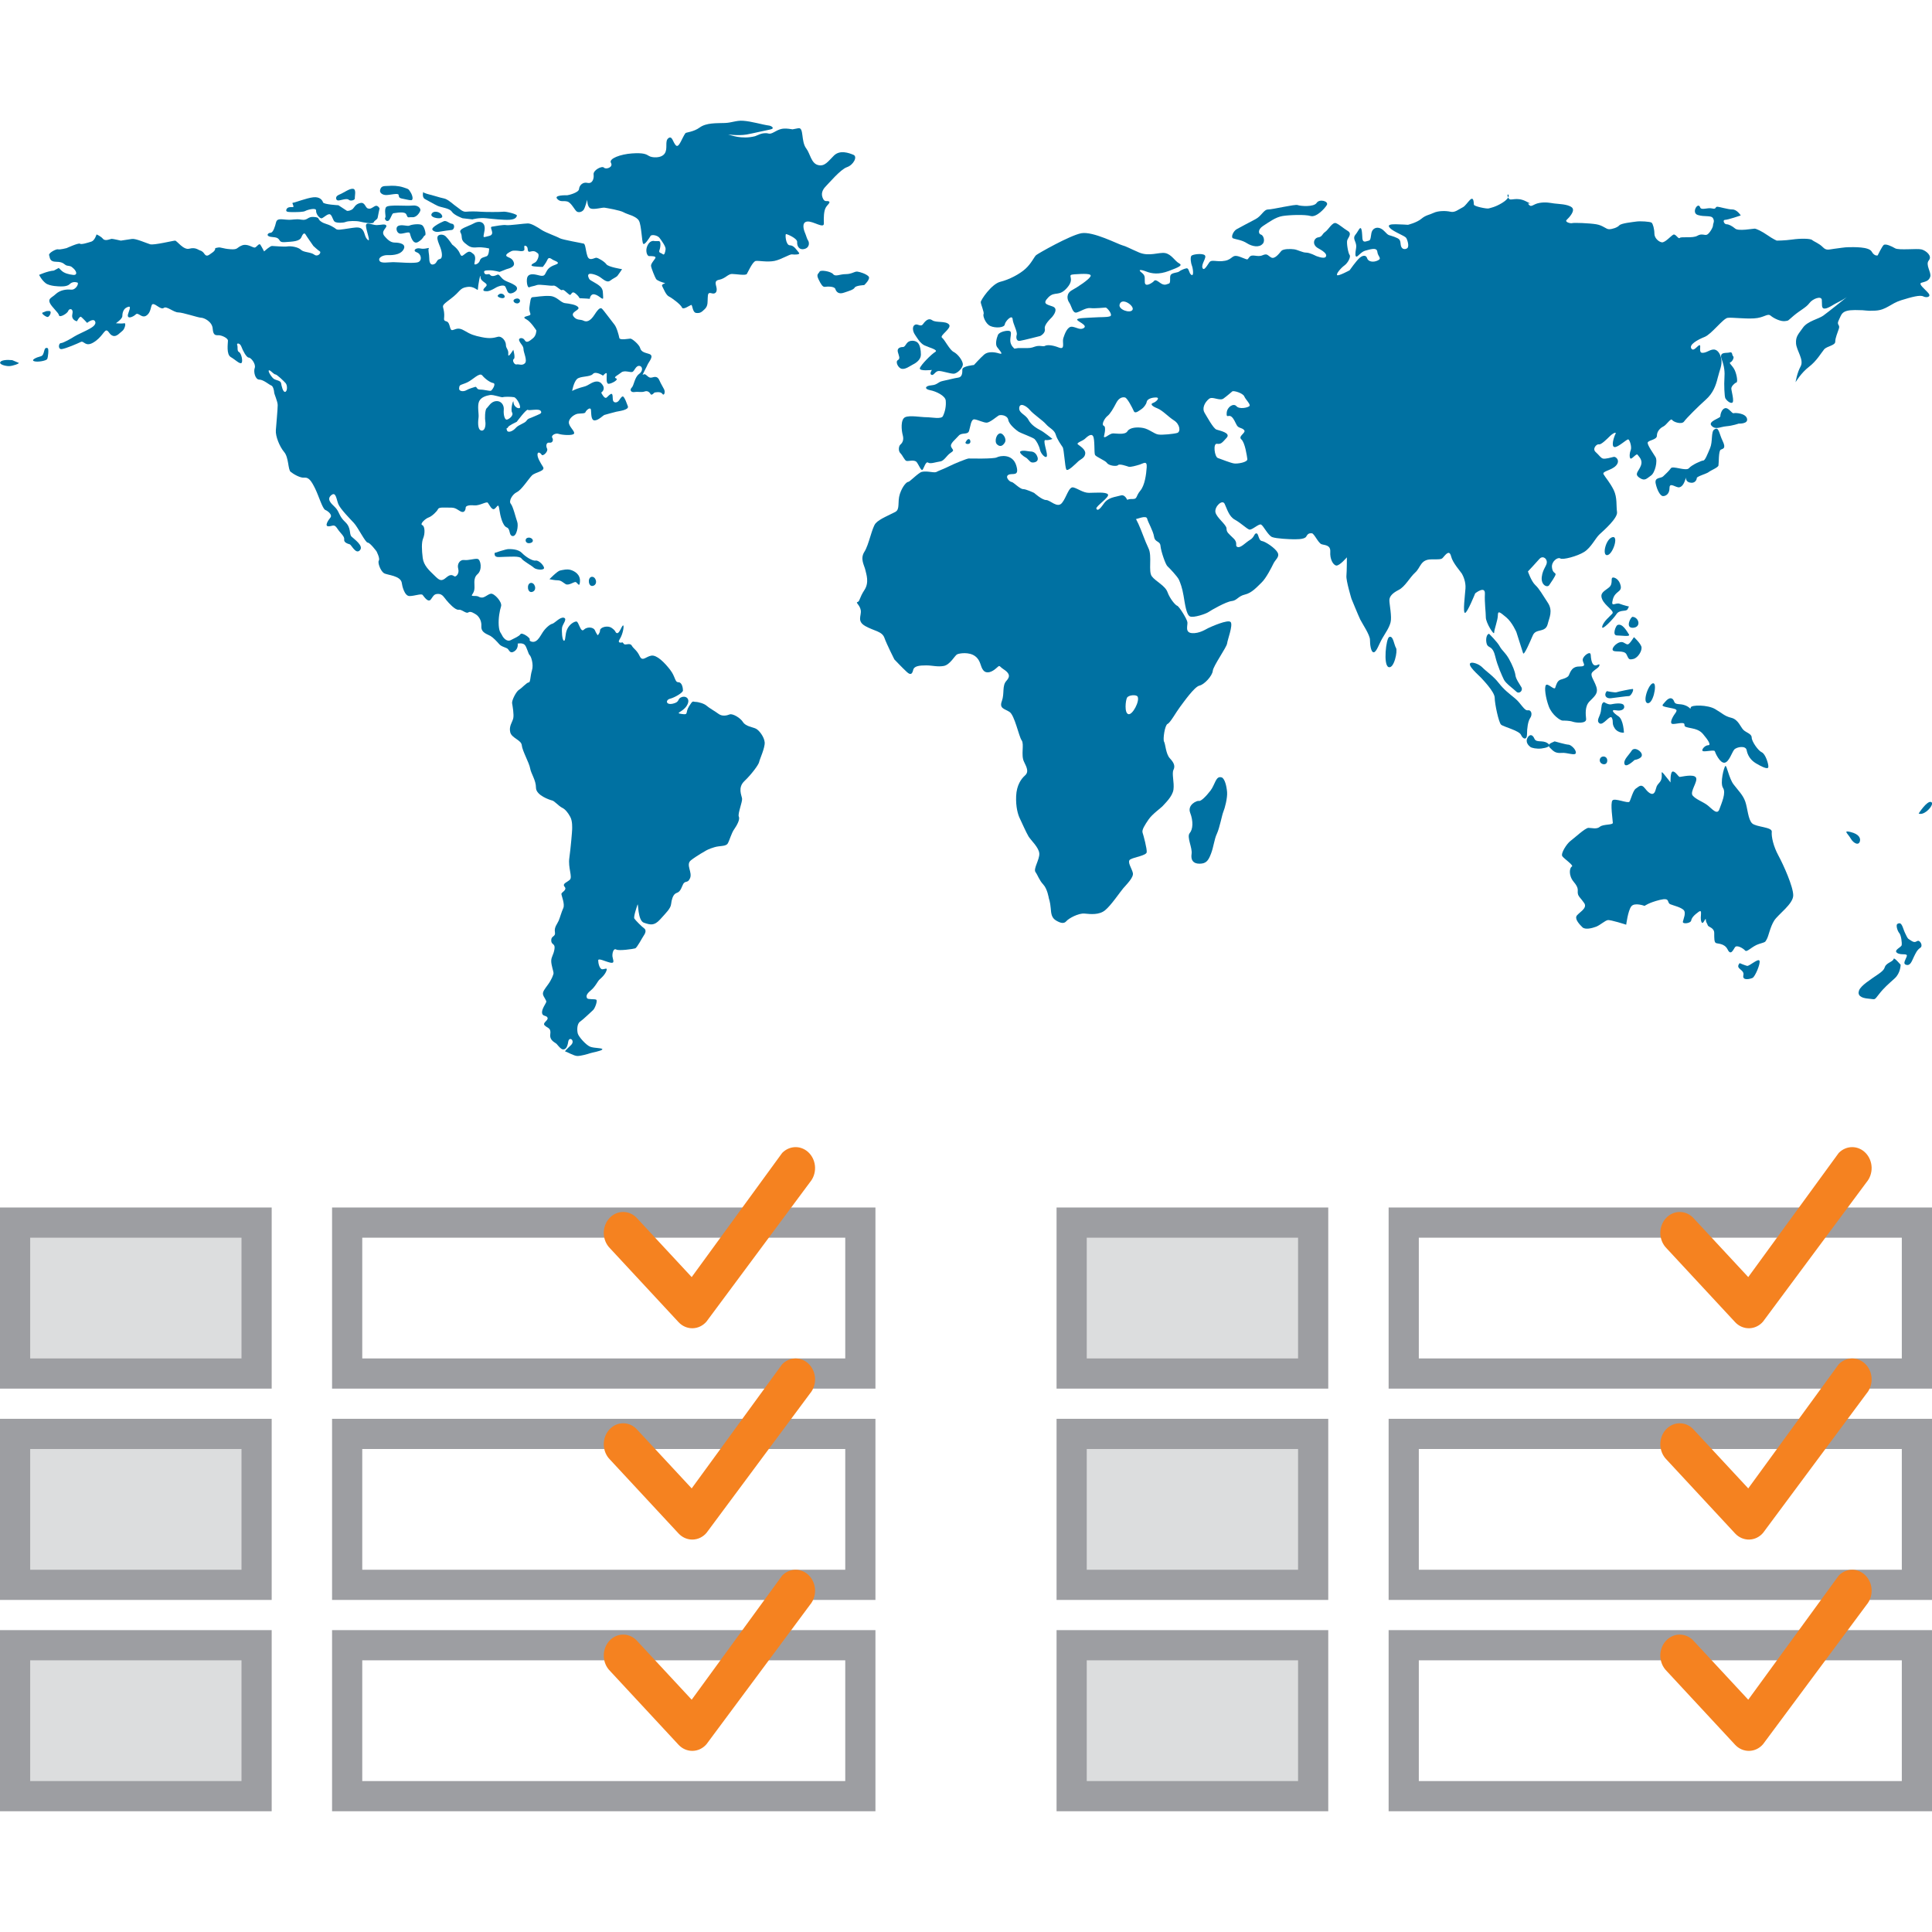 <svg xmlns="http://www.w3.org/2000/svg" width="64" height="64" viewBox="0 0 64 64" fill="none"><g clip-path="url(#clip0_5_359)"><path d="M1.578 11.533C1.423 11.471 1.5 11.769 1.349 11.803C1.197 11.84 1.012 11.93 1.135 11.967C1.256 12.004 1.531 11.948 1.562 11.896C1.593 11.84 1.624 11.552 1.578 11.533Z" fill="#0071A2"></path><path d="M0.402 11.93C0.22 11.911 0.034 11.93 0.006 12.001C-0.025 12.072 0.173 12.128 0.297 12.128C0.421 12.128 0.662 12.038 0.619 12.02C0.572 12.001 0.405 11.93 0.405 11.93H0.402Z" fill="#0071A2"></path><path d="M1.411 10.355C1.349 10.377 1.519 10.501 1.578 10.501C1.636 10.501 1.745 10.302 1.624 10.302C1.503 10.302 1.562 10.302 1.411 10.355Z" fill="#0071A2"></path><path d="M1.943 8.873L2.035 8.963C2.128 9.053 2.28 9.09 2.419 9.106C2.555 9.124 2.555 9.016 2.45 8.907C2.342 8.799 2.314 8.817 2.221 8.799C2.128 8.78 2.116 8.672 1.871 8.672C1.627 8.672 1.658 8.526 1.627 8.455C1.596 8.383 1.862 8.241 1.921 8.259C1.983 8.278 2.206 8.219 2.206 8.219C2.206 8.219 2.601 8.039 2.648 8.073C2.694 8.111 2.923 8.036 3.031 8.002C3.14 7.965 3.198 7.766 3.198 7.766C3.198 7.766 3.338 7.822 3.412 7.912C3.489 8.002 3.656 7.912 3.703 7.912C3.749 7.912 4.003 7.971 4.003 7.971C4.003 7.971 4.25 7.934 4.374 7.915C4.498 7.897 4.85 8.055 4.974 8.092C5.095 8.129 5.738 7.971 5.8 7.971C5.862 7.971 6.075 8.293 6.273 8.238C6.471 8.185 6.564 8.275 6.61 8.29C6.657 8.309 6.703 8.309 6.777 8.418C6.855 8.526 6.929 8.436 7.037 8.365C7.145 8.293 7.13 8.219 7.13 8.219L7.223 8.2C7.316 8.182 7.374 8.238 7.634 8.256C7.894 8.275 7.832 8.2 8.018 8.129C8.2 8.058 8.386 8.219 8.445 8.2C8.507 8.182 8.584 8.039 8.627 8.111C8.674 8.182 8.748 8.328 8.748 8.328C8.748 8.328 8.946 8.148 9.008 8.148C9.069 8.148 9.419 8.182 9.524 8.163C9.632 8.145 9.877 8.182 9.97 8.275C10.062 8.365 10.291 8.346 10.412 8.436C10.533 8.526 10.656 8.365 10.595 8.328C10.533 8.29 10.381 8.148 10.381 8.148C10.381 8.148 10.152 7.822 10.121 7.766C10.09 7.714 10.044 7.714 9.985 7.856C9.923 8.002 9.694 8.002 9.435 8.021C9.175 8.039 9.342 7.875 9.054 7.856C8.763 7.838 8.872 7.711 8.961 7.711C9.051 7.711 9.113 7.494 9.144 7.367C9.175 7.239 9.28 7.258 9.496 7.277C9.71 7.295 9.772 7.239 9.985 7.277C10.198 7.314 10.183 7.168 10.396 7.187C10.61 7.205 10.505 7.243 10.625 7.332C10.746 7.422 10.823 7.404 10.993 7.497C11.161 7.587 11.102 7.587 11.176 7.605C11.253 7.624 11.513 7.568 11.665 7.55C11.816 7.531 11.94 7.512 12.017 7.621C12.095 7.729 12.079 7.856 12.184 7.946C12.293 8.036 12.123 7.621 12.123 7.475C12.123 7.329 12.336 7.457 12.475 7.457C12.614 7.457 12.766 7.401 12.797 7.475C12.828 7.546 12.599 7.655 12.735 7.819C12.871 7.98 12.964 8.036 13.088 8.036C13.211 8.036 13.484 8.073 13.363 8.272C13.242 8.47 12.921 8.452 12.812 8.452C12.704 8.452 12.522 8.523 12.568 8.631C12.614 8.74 12.859 8.684 13.026 8.684C13.193 8.684 13.713 8.737 13.852 8.684C13.991 8.631 13.96 8.411 13.805 8.359C13.654 8.306 13.774 8.194 13.929 8.232C14.081 8.269 14.235 8.179 14.204 8.232C14.173 8.284 14.22 8.411 14.22 8.557C14.22 8.703 14.266 8.793 14.371 8.755C14.48 8.718 14.458 8.6 14.566 8.582C14.675 8.563 14.647 8.359 14.585 8.194C14.523 8.033 14.477 7.94 14.492 7.85C14.508 7.76 14.675 7.742 14.767 7.832C14.86 7.921 14.981 8.104 14.981 8.104C14.981 8.104 15.163 8.232 15.225 8.377C15.287 8.523 15.303 8.486 15.423 8.396C15.544 8.306 15.575 8.325 15.683 8.414C15.791 8.504 15.714 8.687 15.714 8.74C15.714 8.793 15.865 8.74 15.896 8.631C15.927 8.523 16.048 8.523 16.125 8.486C16.203 8.448 16.203 8.232 16.203 8.232C16.203 8.232 16.005 8.179 15.807 8.194C15.609 8.213 15.547 8.176 15.395 8.049C15.244 7.921 15.333 7.832 15.256 7.705C15.179 7.577 15.5 7.506 15.698 7.398C15.896 7.289 16.094 7.36 16.051 7.633C16.005 7.906 15.974 7.869 16.203 7.816C16.431 7.76 16.187 7.525 16.295 7.509C16.404 7.491 16.679 7.438 16.769 7.457C16.861 7.475 17.366 7.401 17.486 7.401C17.607 7.401 17.808 7.528 17.944 7.618C18.083 7.708 18.448 7.835 18.541 7.891C18.634 7.943 19.274 8.052 19.336 8.07C19.398 8.089 19.398 8.306 19.46 8.486C19.522 8.665 19.689 8.538 19.751 8.538C19.812 8.538 20.026 8.665 20.088 8.755C20.15 8.845 20.607 8.917 20.607 8.917C20.607 8.917 20.499 9.081 20.456 9.134C20.41 9.189 20.304 9.223 20.212 9.298C20.119 9.369 20.014 9.279 19.89 9.189C19.769 9.1 19.553 9.044 19.506 9.081C19.46 9.118 19.491 9.189 19.522 9.245C19.553 9.298 19.751 9.372 19.874 9.481C19.995 9.589 19.967 9.698 19.98 9.844C19.995 9.989 19.859 9.788 19.704 9.754C19.553 9.716 19.537 9.899 19.537 9.899C19.537 9.899 19.339 9.881 19.246 9.881C19.154 9.881 19.246 9.881 19.079 9.735C18.912 9.589 18.943 9.825 18.851 9.754C18.758 9.682 18.668 9.574 18.622 9.608C18.575 9.645 18.424 9.444 18.331 9.462C18.238 9.481 17.873 9.406 17.78 9.444C17.687 9.481 17.613 9.481 17.536 9.515C17.459 9.552 17.427 9.261 17.474 9.171C17.52 9.081 17.625 9.062 17.827 9.115C18.025 9.171 18.04 9.115 18.086 9.025C18.133 8.935 18.179 8.845 18.393 8.771C18.606 8.7 18.377 8.644 18.315 8.607C18.253 8.569 18.176 8.498 18.133 8.607C18.086 8.715 17.981 8.842 17.981 8.842C17.981 8.842 17.858 8.842 17.691 8.824C17.523 8.805 17.644 8.734 17.721 8.697C17.799 8.659 17.888 8.442 17.814 8.39C17.737 8.334 17.706 8.3 17.57 8.334C17.434 8.371 17.523 8.207 17.434 8.154C17.341 8.101 17.372 8.191 17.372 8.262C17.372 8.334 17.236 8.318 17.236 8.318C17.236 8.318 17.022 8.281 16.945 8.318C16.868 8.355 16.732 8.427 16.778 8.483C16.824 8.535 16.976 8.535 17.022 8.7C17.069 8.861 16.824 8.898 16.778 8.917C16.732 8.935 16.549 9.007 16.549 9.007C16.549 9.007 16.367 8.954 16.212 8.954C16.057 8.954 16.014 8.972 16.045 9.044C16.076 9.115 16.153 9.081 16.196 9.081C16.24 9.081 16.243 9.171 16.379 9.137C16.515 9.1 16.487 9.047 16.608 9.193C16.729 9.338 16.852 9.32 17.05 9.447C17.248 9.574 17.019 9.72 16.911 9.72C16.803 9.72 16.803 9.611 16.744 9.502C16.682 9.394 16.438 9.521 16.438 9.521C16.438 9.521 16.24 9.648 16.131 9.648C16.023 9.648 15.949 9.63 16.085 9.502C16.224 9.375 15.918 9.357 15.918 9.177C15.918 8.997 15.831 9.484 15.831 9.577C15.831 9.67 15.736 9.468 15.476 9.506C15.216 9.543 15.262 9.651 14.925 9.902C14.588 10.157 14.678 10.098 14.709 10.333C14.739 10.569 14.653 10.609 14.789 10.646C14.925 10.684 14.882 10.953 14.987 10.935C15.095 10.916 15.169 10.826 15.383 10.953C15.596 11.08 15.705 11.118 15.964 11.17C16.224 11.223 16.351 11.195 16.487 11.158C16.626 11.121 16.759 11.297 16.759 11.425C16.759 11.552 16.852 11.57 16.837 11.731C16.821 11.896 17.004 11.586 17.004 11.586C17.004 11.586 17.081 11.858 17.019 11.893C16.957 11.93 17.035 12.091 17.112 12.072C17.189 12.054 17.294 12.125 17.387 12.035C17.48 11.945 17.341 11.672 17.341 11.564C17.341 11.456 17.248 11.4 17.202 11.291C17.155 11.183 17.326 11.164 17.384 11.273C17.446 11.381 17.551 11.291 17.66 11.201C17.768 11.111 17.768 10.947 17.768 10.947C17.768 10.947 17.585 10.659 17.446 10.584C17.307 10.513 17.369 10.495 17.508 10.457C17.647 10.42 17.508 10.367 17.539 10.169C17.57 9.971 17.57 9.844 17.647 9.844C17.724 9.844 18 9.788 18.229 9.806C18.458 9.825 18.566 10.023 18.717 10.042C18.869 10.06 19.113 10.095 19.16 10.188C19.206 10.277 18.891 10.333 18.996 10.479C19.104 10.625 19.222 10.569 19.327 10.622C19.435 10.677 19.556 10.64 19.695 10.423C19.834 10.206 19.893 10.188 19.939 10.225C19.986 10.262 20.276 10.659 20.351 10.749C20.428 10.839 20.499 11.102 20.515 11.192C20.53 11.282 20.824 11.217 20.883 11.217C20.942 11.217 21.174 11.415 21.204 11.524C21.235 11.632 21.297 11.669 21.495 11.722C21.693 11.778 21.495 11.976 21.449 12.085C21.402 12.193 21.372 12.23 21.313 12.358C21.251 12.485 21.313 12.358 21.39 12.41C21.467 12.466 21.498 12.537 21.619 12.5C21.743 12.463 21.801 12.5 21.848 12.609C21.894 12.717 21.956 12.807 21.999 12.897C22.046 12.987 21.999 13.133 21.938 13.043C21.876 12.953 21.678 13.005 21.678 13.005C21.678 13.005 21.585 13.114 21.554 13.058C21.523 13.005 21.461 12.931 21.356 12.968C21.251 13.005 21.143 12.968 21.019 12.987C20.898 13.005 20.852 12.916 20.926 12.841C21.003 12.77 21.019 12.497 21.17 12.389C21.322 12.28 21.279 12.119 21.17 12.119C21.062 12.119 21.019 12.28 20.957 12.317C20.895 12.354 20.688 12.249 20.58 12.339C20.471 12.429 20.301 12.497 20.406 12.534C20.515 12.572 20.255 12.714 20.162 12.714C20.069 12.714 20.1 12.479 20.1 12.389C20.1 12.299 19.976 12.444 19.976 12.444C19.976 12.444 19.732 12.28 19.639 12.389C19.546 12.497 19.219 12.451 19.11 12.559C19.002 12.668 18.953 12.95 18.953 12.95C18.953 12.95 19.045 12.897 19.228 12.841C19.41 12.789 19.395 12.804 19.549 12.714C19.701 12.624 19.856 12.587 19.961 12.751C20.069 12.912 19.915 13.005 19.915 13.005C19.915 13.005 19.976 13.133 20.035 13.17C20.097 13.207 20.113 13.133 20.218 13.061C20.326 12.99 20.28 13.207 20.311 13.278C20.341 13.35 20.447 13.35 20.509 13.26C20.57 13.17 20.617 13.098 20.66 13.151C20.706 13.207 20.753 13.331 20.799 13.458C20.846 13.585 20.477 13.622 20.419 13.638C20.357 13.656 20.066 13.728 20.02 13.746C19.973 13.765 19.822 13.926 19.698 13.926C19.574 13.926 19.59 13.709 19.577 13.582C19.562 13.455 19.41 13.601 19.395 13.653C19.379 13.706 19.243 13.691 19.135 13.706C19.027 13.725 18.844 13.852 18.844 13.994C18.844 14.137 19.061 14.295 19.014 14.366C18.968 14.438 18.615 14.41 18.507 14.373C18.399 14.335 18.247 14.425 18.294 14.5C18.34 14.571 18.309 14.68 18.201 14.664C18.093 14.645 18.077 14.773 18.123 14.862C18.17 14.952 17.984 15.135 17.941 15.061C17.895 14.989 17.805 14.952 17.805 15.061C17.805 15.169 17.895 15.318 17.987 15.464C18.08 15.61 17.731 15.64 17.622 15.749C17.514 15.857 17.276 16.23 17.124 16.301C16.973 16.372 16.843 16.598 16.92 16.688C16.998 16.778 17.087 17.16 17.134 17.287C17.18 17.414 17.118 17.773 16.982 17.758C16.846 17.739 16.92 17.522 16.784 17.47C16.648 17.414 16.571 17.088 16.54 16.871C16.509 16.654 16.478 16.781 16.388 16.853C16.295 16.924 16.206 16.707 16.159 16.654C16.113 16.602 15.887 16.76 15.705 16.741C15.522 16.722 15.426 16.763 15.426 16.815C15.426 16.868 15.395 17.032 15.228 16.924C15.061 16.815 15.03 16.815 14.86 16.815C14.69 16.815 14.538 16.797 14.508 16.868C14.477 16.939 14.309 17.104 14.201 17.141C14.093 17.178 13.895 17.358 13.988 17.395C14.081 17.432 14.081 17.683 14.019 17.829C13.957 17.975 13.972 18.226 14.003 18.48C14.034 18.734 14.217 18.895 14.387 19.06C14.554 19.224 14.616 19.277 14.783 19.131C14.95 18.985 15.012 19.078 15.058 19.094C15.104 19.113 15.225 19.004 15.179 18.84C15.132 18.678 15.241 18.533 15.377 18.551C15.513 18.57 15.714 18.499 15.819 18.514C15.927 18.533 15.986 18.877 15.819 19.02C15.652 19.165 15.742 19.382 15.711 19.543C15.68 19.705 15.544 19.742 15.711 19.742C15.878 19.742 15.835 19.779 15.94 19.794C16.048 19.813 16.153 19.686 16.261 19.667C16.37 19.649 16.642 19.94 16.599 20.083C16.552 20.229 16.506 20.48 16.521 20.715C16.537 20.951 16.599 20.969 16.63 21.041C16.66 21.112 16.781 21.276 16.92 21.205C17.056 21.134 17.196 21.078 17.242 21.007C17.288 20.935 17.579 21.134 17.548 21.186C17.517 21.239 17.657 21.295 17.746 21.239C17.839 21.186 17.885 21.093 17.975 20.951C18.068 20.805 18.219 20.678 18.297 20.663C18.374 20.644 18.557 20.427 18.68 20.464C18.804 20.501 18.634 20.681 18.619 20.79C18.603 20.898 18.619 21.205 18.68 21.224C18.742 21.242 18.711 21.007 18.789 20.842C18.866 20.678 19.017 20.588 19.095 20.588C19.172 20.588 19.231 20.969 19.339 20.861C19.448 20.752 19.661 20.771 19.707 20.88C19.754 20.988 19.8 21.044 19.8 21.044C19.8 21.044 19.877 20.973 19.877 20.88C19.877 20.787 20.122 20.697 20.273 20.808C20.425 20.917 20.366 20.954 20.44 20.973C20.518 20.991 20.592 20.737 20.638 20.718C20.685 20.7 20.638 21.007 20.53 21.171C20.425 21.335 20.623 21.279 20.623 21.279L20.669 21.332C20.716 21.388 20.867 21.279 20.929 21.388C20.991 21.496 21.096 21.534 21.189 21.732C21.282 21.93 21.387 21.754 21.57 21.72C21.752 21.682 22.015 21.949 22.197 22.185C22.38 22.42 22.349 22.6 22.473 22.6C22.596 22.6 22.624 22.798 22.624 22.873C22.624 22.947 22.349 23.108 22.197 23.146C22.046 23.183 22.046 23.363 22.29 23.31C22.535 23.254 22.426 23.146 22.581 23.093C22.733 23.037 22.887 23.164 22.748 23.381C22.609 23.598 22.337 23.617 22.581 23.651C22.825 23.688 22.689 23.614 22.825 23.397C22.961 23.18 22.946 23.251 23.039 23.251C23.132 23.251 23.329 23.307 23.407 23.378C23.484 23.449 23.682 23.558 23.803 23.648C23.923 23.738 24.078 23.704 24.171 23.666C24.264 23.629 24.523 23.775 24.613 23.921C24.706 24.066 24.935 24.085 25.04 24.138C25.148 24.19 25.315 24.41 25.331 24.59C25.346 24.77 25.164 25.151 25.148 25.241C25.133 25.331 24.889 25.657 24.66 25.874C24.431 26.091 24.567 26.345 24.582 26.453C24.598 26.562 24.431 26.959 24.474 27.052C24.52 27.142 24.412 27.34 24.323 27.467C24.23 27.594 24.171 27.83 24.109 27.938C24.047 28.047 23.849 28.009 23.667 28.065C23.484 28.118 23.391 28.174 23.391 28.174C23.391 28.174 23.07 28.354 22.887 28.499C22.705 28.645 22.949 28.896 22.856 29.098C22.764 29.296 22.689 29.119 22.599 29.355C22.507 29.59 22.445 29.55 22.367 29.606C22.29 29.662 22.247 29.804 22.231 29.95C22.216 30.096 22.064 30.238 21.866 30.459C21.668 30.675 21.545 30.638 21.331 30.567C21.118 30.496 21.149 29.879 21.118 29.969C21.087 30.059 20.982 30.372 21.013 30.427C21.044 30.48 21.257 30.694 21.331 30.747C21.409 30.799 21.393 30.892 21.331 30.982C21.269 31.072 21.102 31.398 21.041 31.416C20.979 31.435 20.505 31.506 20.413 31.454C20.32 31.401 20.276 31.581 20.289 31.689C20.304 31.798 20.382 31.925 20.212 31.888C20.044 31.85 19.816 31.726 19.816 31.816C19.816 31.906 19.862 32.108 19.952 32.108C20.041 32.108 20.134 32.036 20.088 32.16C20.041 32.288 19.921 32.396 19.859 32.449C19.797 32.505 19.723 32.684 19.568 32.811C19.413 32.938 19.416 33.01 19.448 33.066C19.478 33.118 19.707 33.084 19.754 33.118C19.8 33.156 19.707 33.41 19.645 33.462C19.584 33.515 19.324 33.769 19.219 33.841C19.11 33.912 19.11 34.132 19.141 34.24C19.172 34.349 19.416 34.622 19.553 34.675C19.692 34.727 19.98 34.712 19.952 34.764C19.921 34.817 19.584 34.873 19.54 34.892C19.494 34.91 19.25 34.981 19.129 34.981C19.008 34.981 18.776 34.836 18.733 34.836C18.69 34.836 18.764 34.764 18.915 34.619C19.067 34.473 18.854 34.312 18.823 34.51C18.792 34.709 18.73 34.764 18.656 34.764C18.581 34.764 18.488 34.637 18.442 34.585C18.396 34.532 18.198 34.476 18.229 34.259C18.26 34.042 18.136 34.061 18.046 33.971C17.953 33.881 18.167 33.81 18.139 33.717C18.108 33.627 17.972 33.679 17.956 33.555C17.941 33.428 18.08 33.248 18.096 33.193C18.111 33.14 18.003 33.028 17.987 32.938C17.972 32.849 18.049 32.759 18.154 32.613C18.263 32.467 18.337 32.288 18.337 32.232C18.337 32.176 18.26 31.977 18.26 31.835C18.26 31.692 18.337 31.637 18.368 31.438C18.399 31.24 18.26 31.311 18.26 31.15C18.26 30.989 18.411 31.041 18.383 30.88C18.352 30.716 18.461 30.607 18.507 30.499C18.553 30.39 18.6 30.21 18.659 30.083C18.721 29.956 18.597 29.668 18.597 29.612C18.597 29.556 18.795 29.485 18.705 29.377C18.612 29.268 18.785 29.231 18.878 29.141C18.971 29.051 18.813 28.744 18.86 28.419C18.906 28.093 18.953 27.532 18.953 27.476C18.953 27.421 18.968 27.203 18.891 27.061C18.813 26.915 18.724 26.807 18.615 26.754C18.507 26.701 18.371 26.537 18.294 26.518C18.216 26.5 17.755 26.348 17.755 26.094C17.755 25.84 17.591 25.632 17.561 25.449C17.53 25.269 17.301 24.869 17.285 24.689C17.27 24.51 16.948 24.454 16.902 24.255C16.855 24.057 16.97 23.927 17.001 23.8C17.032 23.673 16.979 23.387 16.964 23.294C16.948 23.204 17.1 22.904 17.192 22.851C17.285 22.795 17.452 22.606 17.514 22.606C17.576 22.606 17.561 22.408 17.622 22.206C17.684 22.008 17.591 21.735 17.545 21.701C17.499 21.664 17.452 21.428 17.378 21.357C17.301 21.286 17.149 21.32 17.149 21.32C17.149 21.32 17.18 21.481 17.041 21.574C16.905 21.664 16.874 21.555 16.828 21.503C16.781 21.447 16.614 21.431 16.537 21.338C16.459 21.248 16.339 21.121 16.246 21.066C16.153 21.01 15.93 20.963 15.946 20.746C15.961 20.529 15.831 20.396 15.773 20.359C15.711 20.322 15.59 20.232 15.513 20.287C15.435 20.34 15.299 20.179 15.191 20.198C15.083 20.216 14.869 19.98 14.795 19.891C14.718 19.801 14.659 19.674 14.52 19.674C14.381 19.674 14.368 19.726 14.275 19.853C14.183 19.98 14.047 19.764 14 19.708C13.954 19.655 13.731 19.745 13.564 19.745C13.397 19.745 13.32 19.398 13.313 19.329C13.289 19.06 12.825 19.057 12.716 18.985C12.608 18.914 12.503 18.641 12.549 18.57C12.596 18.499 12.472 18.263 12.472 18.263C12.472 18.263 12.259 17.975 12.181 17.975C12.104 17.975 11.86 17.47 11.723 17.324C11.587 17.178 11.266 16.853 11.204 16.691C11.142 16.53 11.127 16.276 10.975 16.403C10.823 16.53 10.944 16.657 11.096 16.8C11.247 16.946 11.219 17.091 11.433 17.29C11.646 17.488 11.556 17.686 11.646 17.776C11.739 17.866 12.058 18.083 11.921 18.229C11.785 18.375 11.646 18.049 11.584 18.031C11.523 18.012 11.386 17.975 11.402 17.869C11.417 17.761 11.278 17.671 11.173 17.507C11.065 17.342 11.021 17.435 10.882 17.435C10.743 17.435 10.867 17.237 10.944 17.147C11.021 17.057 10.867 16.93 10.777 16.893C10.684 16.856 10.564 16.44 10.44 16.186C10.316 15.932 10.226 15.808 10.087 15.823C9.951 15.842 9.722 15.706 9.629 15.631C9.537 15.56 9.568 15.154 9.413 14.974C9.261 14.794 9.122 14.45 9.138 14.252C9.153 14.053 9.199 13.545 9.199 13.421C9.199 13.297 9.082 13.052 9.082 12.999C9.082 12.947 9.048 12.789 8.986 12.77C8.924 12.751 8.726 12.575 8.59 12.575C8.454 12.575 8.392 12.317 8.438 12.19C8.485 12.063 8.318 11.846 8.241 11.846C8.163 11.846 8.043 11.611 7.996 11.483C7.95 11.356 7.829 11.356 7.857 11.428C7.888 11.499 7.841 11.626 7.919 11.663C7.996 11.7 8.058 11.989 7.996 12.026C7.934 12.063 7.798 11.917 7.644 11.828C7.492 11.738 7.551 11.375 7.551 11.285C7.551 11.195 7.337 11.105 7.244 11.105C7.152 11.105 7.062 11.124 7.046 10.888C7.031 10.653 6.756 10.525 6.663 10.525C6.57 10.525 6.057 10.349 5.905 10.349C5.753 10.349 5.518 10.126 5.426 10.2C5.333 10.271 5.166 10.073 5.073 10.073C4.98 10.073 5.03 10.318 4.863 10.445C4.696 10.572 4.584 10.324 4.495 10.417C4.402 10.507 4.173 10.597 4.25 10.38C4.327 10.163 4.327 10.126 4.204 10.181C4.08 10.234 4.052 10.38 4.052 10.473C4.052 10.566 3.839 10.708 3.839 10.708C3.839 10.708 4.037 10.727 4.114 10.708C4.191 10.69 4.13 10.907 4.052 10.963C3.975 11.018 3.87 11.161 3.746 11.127C3.625 11.09 3.607 10.963 3.533 10.947C3.455 10.928 3.372 11.18 3.096 11.344C2.821 11.508 2.784 11.273 2.676 11.328C2.567 11.381 2.187 11.545 2.048 11.564C1.912 11.583 1.939 11.366 2.017 11.366C2.094 11.366 2.382 11.201 2.459 11.149C2.536 11.096 2.871 10.95 2.963 10.894C3.056 10.842 3.208 10.749 3.146 10.64C3.084 10.532 2.886 10.696 2.886 10.696C2.886 10.696 2.734 10.532 2.688 10.498C2.642 10.46 2.549 10.643 2.549 10.643C2.549 10.643 2.351 10.606 2.397 10.408C2.444 10.209 2.289 10.209 2.261 10.299C2.23 10.389 1.97 10.535 1.955 10.445C1.939 10.355 1.711 10.172 1.649 10.03C1.587 9.884 1.711 9.868 1.847 9.741C1.983 9.614 2.184 9.577 2.351 9.595C2.518 9.614 2.626 9.379 2.564 9.36C2.502 9.341 2.397 9.323 2.304 9.416C2.212 9.506 1.983 9.487 1.983 9.487C1.983 9.487 1.646 9.487 1.51 9.379C1.373 9.27 1.296 9.106 1.296 9.106C1.296 9.106 1.571 8.979 1.785 8.963L1.952 8.873H1.943ZM15.94 14.264C16.091 14.283 16.091 14.028 16.076 13.957C16.06 13.886 16.06 13.579 16.122 13.523C16.184 13.47 16.258 13.306 16.428 13.288C16.596 13.269 16.704 13.415 16.688 13.576C16.673 13.737 16.719 13.901 16.781 13.901C16.843 13.901 17.025 13.774 16.964 13.666C16.902 13.557 17.01 13.195 17.01 13.322C17.01 13.449 17.134 13.539 17.208 13.52C17.285 13.502 17.131 13.176 17.025 13.157C16.917 13.139 16.704 13.139 16.66 13.157C16.614 13.176 16.354 13.068 16.233 13.086C16.113 13.105 15.927 13.157 15.868 13.303C15.807 13.449 15.868 13.719 15.853 13.827C15.838 13.935 15.807 14.242 15.946 14.261L15.94 14.264ZM16.797 14.264C16.831 14.348 16.994 14.283 17.087 14.174C17.18 14.066 17.378 14.028 17.44 13.939C17.502 13.849 17.545 13.867 17.7 13.793C17.851 13.722 17.975 13.703 17.913 13.613C17.851 13.523 17.53 13.613 17.486 13.576C17.44 13.539 17.118 13.973 17.118 13.973C17.118 13.973 16.843 14.1 16.828 14.152C16.812 14.208 16.75 14.152 16.797 14.261V14.264ZM15.207 12.872C15.207 12.968 15.358 12.981 15.451 12.925C15.544 12.872 15.68 12.835 15.742 12.816C15.804 12.798 15.773 12.906 15.909 12.906C16.045 12.906 16.215 12.959 16.261 12.944C16.308 12.925 16.444 12.708 16.339 12.689C16.23 12.671 16.063 12.544 15.974 12.435C15.881 12.327 15.668 12.581 15.47 12.671C15.271 12.761 15.21 12.726 15.21 12.869L15.207 12.872ZM8.943 12.274C8.819 12.224 8.989 12.491 9.066 12.547C9.144 12.602 9.295 12.602 9.311 12.692C9.326 12.782 9.373 12.999 9.447 12.981C9.524 12.962 9.524 12.764 9.462 12.692C9.4 12.621 9.172 12.404 9.125 12.404C9.079 12.404 8.986 12.296 8.943 12.277V12.274Z" fill="#0071A2"></path><path d="M16.49 9.788C16.45 9.84 16.673 9.921 16.713 9.847C16.753 9.775 16.592 9.654 16.49 9.788Z" fill="#0071A2"></path><path d="M17.081 9.896C16.92 9.952 17.072 10.088 17.174 10.042C17.276 9.992 17.223 9.85 17.081 9.896Z" fill="#0071A2"></path><path d="M9.484 6.954C9.462 7.029 9.577 7.026 9.707 7.026C9.837 7.026 10.053 7.026 10.115 6.988C10.177 6.951 10.48 6.867 10.471 6.976C10.461 7.085 10.591 7.252 10.662 7.23C10.734 7.205 10.876 7.05 10.947 7.109C11.018 7.168 11.028 7.314 11.099 7.351C11.17 7.388 11.365 7.388 11.454 7.351C11.547 7.314 11.801 7.314 11.912 7.339C12.024 7.364 12.351 7.435 12.379 7.364C12.41 7.292 12.5 7.28 12.512 7.205C12.522 7.134 12.574 6.905 12.574 6.905C12.574 6.905 12.512 6.771 12.41 6.833C12.308 6.892 12.277 6.929 12.188 6.905C12.095 6.88 12.095 6.688 11.934 6.725C11.77 6.762 11.739 6.871 11.69 6.917C11.637 6.967 11.526 7.001 11.485 6.979C11.445 6.954 11.21 6.799 11.21 6.799C11.21 6.799 10.721 6.774 10.7 6.703C10.678 6.632 10.598 6.511 10.375 6.536C10.149 6.561 9.762 6.716 9.704 6.716C9.645 6.716 9.775 6.861 9.694 6.861C9.614 6.861 9.512 6.849 9.481 6.957L9.484 6.954Z" fill="#0071A2"></path><path d="M11.213 6.461C11.096 6.508 11.12 6.641 11.204 6.641C11.287 6.641 11.488 6.558 11.55 6.616C11.612 6.675 11.764 6.629 11.755 6.567C11.745 6.508 11.816 6.266 11.693 6.254C11.569 6.241 11.396 6.387 11.213 6.458V6.461Z" fill="#0071A2"></path><path d="M12.59 6.303C12.574 6.39 12.67 6.461 12.794 6.461C12.918 6.461 13.181 6.39 13.202 6.449C13.224 6.511 13.193 6.558 13.335 6.582C13.477 6.607 13.539 6.632 13.62 6.632C13.7 6.632 13.669 6.474 13.598 6.365C13.527 6.257 13.549 6.269 13.363 6.207C13.181 6.148 12.995 6.148 12.874 6.158C12.751 6.17 12.621 6.133 12.59 6.303Z" fill="#0071A2"></path><path d="M12.794 6.858C12.716 6.939 12.794 7.184 12.763 7.208C12.732 7.233 12.772 7.342 12.856 7.317C12.936 7.292 12.976 7.063 13.038 7.063C13.1 7.063 13.416 6.979 13.465 7.112C13.518 7.246 13.518 7.184 13.66 7.196C13.802 7.208 13.914 7.029 13.926 6.967C13.935 6.905 13.855 6.787 13.66 6.809C13.465 6.833 12.874 6.771 12.794 6.858Z" fill="#0071A2"></path><path d="M13.171 7.497C13.1 7.55 13.14 7.726 13.252 7.739C13.363 7.751 13.558 7.655 13.576 7.726C13.598 7.798 13.669 8.123 13.852 8.015C14.034 7.906 14.025 7.81 14.078 7.798C14.127 7.785 14.068 7.519 13.985 7.46C13.904 7.401 13.638 7.435 13.567 7.472C13.496 7.509 13.283 7.413 13.171 7.497Z" fill="#0071A2"></path><path d="M14.322 7.605C14.334 7.639 14.415 7.701 14.548 7.677C14.681 7.652 14.873 7.627 14.965 7.618C15.058 7.605 15.077 7.426 14.975 7.413C14.873 7.401 14.792 7.292 14.699 7.329C14.607 7.367 14.291 7.522 14.322 7.605Z" fill="#0071A2"></path><path d="M14.291 7.1C14.248 7.227 14.699 7.292 14.647 7.15C14.597 7.004 14.341 6.957 14.291 7.1Z" fill="#0071A2"></path><path d="M14.371 6.483C14.242 6.446 14.025 6.399 14.025 6.362C14.025 6.325 13.963 6.533 14.074 6.592C14.186 6.65 14.368 6.759 14.501 6.821C14.634 6.88 14.888 6.892 14.968 7.013C15.049 7.134 15.324 7.23 15.324 7.23L15.649 7.267C15.649 7.267 15.872 7.205 16.107 7.23C16.342 7.255 16.688 7.292 16.88 7.28C17.075 7.267 17.106 7.196 17.124 7.146C17.146 7.097 16.769 7.001 16.676 7.013C16.583 7.026 16.063 7.026 15.912 7.013C15.76 7.001 15.565 7.001 15.442 7.013C15.321 7.026 15.228 6.917 15.135 6.855C15.043 6.796 14.842 6.601 14.718 6.576C14.594 6.551 14.616 6.551 14.362 6.48L14.371 6.483Z" fill="#0071A2"></path><path d="M27.153 8.994C27.113 9.075 27.032 9.078 27.113 9.248C27.193 9.416 27.255 9.515 27.326 9.502C27.397 9.49 27.642 9.478 27.672 9.574C27.703 9.67 27.784 9.757 27.957 9.695C28.13 9.636 28.273 9.599 28.313 9.527C28.353 9.456 28.628 9.444 28.628 9.444C28.628 9.444 28.851 9.239 28.771 9.155C28.69 9.072 28.495 9.01 28.402 8.997C28.31 8.985 28.22 9.081 28.016 9.081C27.812 9.081 27.679 9.177 27.598 9.081C27.518 8.985 27.181 8.935 27.15 8.997L27.153 8.994Z" fill="#0071A2"></path><path d="M18.473 6.604C18.584 6.7 18.649 6.641 18.792 6.675C18.931 6.713 19.042 6.976 19.116 7.013C19.191 7.05 19.293 7.013 19.339 6.942C19.386 6.871 19.451 6.616 19.451 6.616C19.451 6.616 19.451 6.858 19.562 6.905C19.673 6.954 19.952 6.867 20.029 6.88C20.103 6.892 20.543 6.964 20.663 7.035C20.784 7.106 21.081 7.156 21.167 7.314C21.251 7.472 21.26 8.014 21.306 8.073C21.353 8.135 21.511 7.881 21.548 7.819C21.585 7.757 21.78 7.794 21.845 7.878C21.91 7.962 22.058 8.166 22.049 8.253C22.04 8.337 22.012 8.47 21.956 8.421C21.9 8.371 21.808 8.383 21.845 8.287C21.882 8.191 21.9 7.987 21.826 7.987H21.687C21.687 7.987 21.548 7.937 21.455 8.12C21.362 8.3 21.436 8.483 21.501 8.483C21.566 8.483 21.715 8.483 21.715 8.529C21.715 8.576 21.557 8.721 21.566 8.808C21.576 8.892 21.696 9.183 21.733 9.242C21.77 9.301 21.965 9.363 22.021 9.375C22.077 9.388 21.891 9.4 21.938 9.484C21.984 9.568 22.058 9.772 22.16 9.822C22.262 9.871 22.55 10.088 22.59 10.184C22.627 10.281 22.85 10.113 22.896 10.101C22.943 10.088 22.934 10.355 23.064 10.367C23.193 10.38 23.24 10.343 23.351 10.234C23.462 10.126 23.435 9.98 23.444 9.871C23.453 9.763 23.444 9.679 23.565 9.713C23.685 9.751 23.75 9.688 23.741 9.568C23.732 9.447 23.63 9.301 23.825 9.267C24.019 9.23 24.121 9.075 24.245 9.075C24.369 9.075 24.7 9.137 24.74 9.075C24.777 9.016 24.935 8.653 25.04 8.644C25.142 8.631 25.411 8.69 25.653 8.644C25.894 8.594 26.157 8.414 26.24 8.427C26.324 8.439 26.528 8.439 26.463 8.368C26.398 8.297 26.305 8.126 26.166 8.126C26.027 8.126 26.002 7.754 26.039 7.754C26.076 7.754 26.417 7.897 26.407 8.018C26.398 8.139 26.463 8.293 26.649 8.247C26.834 8.197 26.806 8.018 26.769 7.968C26.732 7.918 26.704 7.798 26.667 7.714C26.63 7.63 26.54 7.364 26.738 7.339C26.933 7.314 27.301 7.593 27.292 7.398C27.283 7.205 27.292 6.998 27.348 6.889C27.403 6.781 27.524 6.709 27.459 6.672C27.394 6.635 27.311 6.722 27.246 6.539C27.181 6.359 27.301 6.226 27.375 6.151C27.45 6.08 27.843 5.609 28.056 5.538C28.27 5.466 28.418 5.187 28.27 5.128C28.121 5.066 27.824 4.958 27.626 5.153C27.431 5.345 27.32 5.528 27.094 5.466C26.871 5.407 26.837 5.088 26.71 4.921C26.525 4.682 26.639 4.211 26.445 4.248L26.25 4.285C26.25 4.285 26.021 4.236 25.878 4.273C25.693 4.319 25.572 4.453 25.464 4.425C25.257 4.369 25.068 4.499 25.015 4.511C24.561 4.629 24.193 4.468 24.125 4.456C24.072 4.446 24.443 4.505 24.734 4.456C24.957 4.415 25.328 4.325 25.51 4.291C25.693 4.254 25.547 4.17 25.483 4.161C25.247 4.13 24.889 4.016 24.607 4C24.384 3.988 24.242 4.065 24.019 4.074C23.735 4.084 23.398 4.062 23.175 4.226C22.98 4.369 22.729 4.384 22.708 4.409C22.596 4.555 22.494 4.915 22.392 4.818C22.29 4.722 22.272 4.481 22.142 4.577C22.012 4.673 22.132 4.915 22.021 5.082C21.91 5.252 21.594 5.228 21.498 5.166C21.405 5.107 21.313 5.057 20.938 5.082C20.564 5.107 20.156 5.252 20.239 5.395C20.323 5.541 20.072 5.624 20.007 5.553C19.942 5.482 19.642 5.637 19.664 5.782C19.683 5.928 19.618 6.096 19.46 6.058C19.302 6.021 19.191 6.142 19.181 6.263C19.172 6.384 18.82 6.468 18.792 6.468C18.764 6.468 18.306 6.455 18.473 6.601V6.604Z" fill="#0071A2"></path><path d="M16.385 18.319C16.37 18.499 16.524 18.446 16.707 18.446C16.889 18.446 17.211 18.409 17.273 18.499C17.335 18.589 17.61 18.734 17.684 18.806C17.762 18.877 18.006 18.895 18.021 18.824C18.037 18.753 17.854 18.551 17.746 18.57C17.638 18.589 17.409 18.443 17.288 18.316C17.165 18.189 16.936 18.189 16.846 18.189C16.756 18.189 16.388 18.316 16.388 18.316L16.385 18.319Z" fill="#0071A2"></path><path d="M17.499 17.811C17.36 17.829 17.393 18.027 17.561 17.99C17.728 17.953 17.638 17.792 17.499 17.811Z" fill="#0071A2"></path><path d="M17.576 19.311C17.437 19.342 17.468 19.664 17.638 19.605C17.805 19.547 17.715 19.283 17.576 19.311Z" fill="#0071A2"></path><path d="M19.593 19.109C19.454 19.14 19.488 19.463 19.655 19.404C19.822 19.345 19.732 19.081 19.593 19.109Z" fill="#0071A2"></path><path d="M18.204 19.187C18.204 19.187 18.371 19.224 18.479 19.224C18.587 19.224 18.646 19.295 18.739 19.351C18.832 19.404 18.999 19.28 19.061 19.28C19.123 19.28 19.2 19.497 19.212 19.261C19.228 19.026 19.03 18.917 18.906 18.88C18.785 18.843 18.646 18.88 18.553 18.899C18.461 18.917 18.201 19.187 18.201 19.187H18.204Z" fill="#0071A2"></path><path d="M31.007 15.64C31.069 15.603 31.313 15.513 31.449 15.442C31.585 15.371 32.031 15.188 32.09 15.188C32.148 15.188 32.916 15.207 33.021 15.151C33.126 15.095 33.541 15.021 33.664 15.417C33.785 15.814 33.525 15.656 33.404 15.73C33.281 15.802 33.451 15.966 33.51 15.966C33.568 15.966 33.785 16.202 33.89 16.202C33.995 16.202 34.258 16.329 34.258 16.329C34.258 16.329 34.518 16.564 34.654 16.564C34.79 16.564 35.025 16.846 35.177 16.663C35.328 16.484 35.403 16.112 35.554 16.146C35.706 16.183 35.876 16.326 36.074 16.326C36.272 16.326 36.64 16.288 36.702 16.378C36.764 16.468 36.29 16.775 36.318 16.849C36.349 16.921 36.411 16.905 36.563 16.685C36.714 16.468 36.943 16.468 37.129 16.412C37.311 16.357 37.404 16.701 37.435 16.809C37.466 16.918 37.602 17.116 37.71 17.352C37.819 17.587 37.924 17.913 38.047 18.167C38.171 18.421 38.032 18.93 38.156 19.091C38.276 19.255 38.598 19.398 38.675 19.615C38.753 19.832 38.935 20.049 38.997 20.067C39.059 20.086 39.319 20.501 39.334 20.61C39.35 20.718 39.241 20.954 39.486 20.973C39.73 20.991 39.944 20.845 40.021 20.808C40.098 20.771 40.692 20.501 40.77 20.61C40.847 20.718 40.664 21.189 40.649 21.317C40.633 21.444 40.191 22.058 40.175 22.222C40.16 22.386 39.9 22.674 39.733 22.712C39.566 22.749 39.214 23.254 39.09 23.418C38.966 23.58 38.768 23.942 38.678 23.98C38.586 24.017 38.517 24.497 38.561 24.569C38.607 24.64 38.617 24.975 38.753 25.12C38.889 25.266 38.935 25.375 38.873 25.502C38.811 25.629 38.904 25.917 38.873 26.153C38.842 26.388 38.583 26.621 38.521 26.695C38.459 26.766 38.168 26.968 38.047 27.148C37.924 27.328 37.819 27.492 37.849 27.582C37.88 27.672 38.001 28.124 37.986 28.233C37.97 28.341 37.565 28.397 37.444 28.468C37.32 28.54 37.5 28.775 37.528 28.921C37.559 29.067 37.314 29.302 37.206 29.429C37.098 29.556 36.807 29.99 36.609 30.152C36.411 30.316 36.123 30.282 35.925 30.263C35.727 30.245 35.403 30.421 35.325 30.514C35.248 30.604 35.143 30.586 34.988 30.496C34.837 30.406 34.821 30.279 34.806 30.08C34.79 29.882 34.744 29.755 34.744 29.755C34.744 29.755 34.697 29.448 34.561 29.302C34.425 29.157 34.379 28.995 34.301 28.887C34.224 28.778 34.444 28.468 34.428 28.27C34.413 28.072 34.15 27.836 34.072 27.709C33.995 27.582 33.844 27.238 33.782 27.11C33.72 26.983 33.646 26.732 33.661 26.37C33.677 26.007 33.831 25.796 33.955 25.688C34.079 25.579 34.029 25.446 33.921 25.232C33.813 25.015 33.936 24.652 33.844 24.525C33.751 24.398 33.612 23.691 33.441 23.583C33.274 23.474 33.095 23.474 33.188 23.223C33.281 22.969 33.188 22.718 33.339 22.553C33.491 22.392 33.417 22.284 33.247 22.172C33.08 22.064 33.138 22.011 33.002 22.135C32.863 22.262 32.681 22.333 32.575 22.206C32.467 22.079 32.498 21.881 32.3 21.735C32.102 21.589 31.784 21.639 31.706 21.676C31.629 21.713 31.474 22.023 31.261 22.061C31.047 22.098 30.896 22.042 30.679 22.042C30.463 22.042 30.283 22.061 30.252 22.188C30.221 22.315 30.175 22.386 30.039 22.259C29.9 22.132 29.627 21.844 29.627 21.844C29.627 21.844 29.374 21.345 29.297 21.128C29.219 20.91 28.956 20.904 28.665 20.74C28.375 20.576 28.542 20.396 28.514 20.216C28.483 20.036 28.331 19.962 28.406 19.943C28.483 19.925 28.468 19.798 28.634 19.547C28.802 19.292 28.696 19.023 28.665 18.877C28.634 18.731 28.483 18.514 28.634 18.279C28.786 18.043 28.882 17.482 29.006 17.336C29.129 17.191 29.491 17.048 29.658 16.958C29.825 16.868 29.72 16.633 29.81 16.36C29.903 16.087 30.039 15.963 30.085 15.963C30.132 15.963 30.302 15.774 30.481 15.656C30.62 15.566 30.939 15.675 31.001 15.637L31.007 15.64ZM37.685 23.077C37.645 23 37.379 23.022 37.333 23.115C37.286 23.204 37.24 23.62 37.379 23.657C37.515 23.694 37.763 23.223 37.685 23.077Z" fill="#0071A2"></path><path d="M40.466 25.753C40.275 25.688 40.253 25.988 40.101 26.187C39.95 26.385 39.78 26.549 39.718 26.531C39.656 26.512 39.322 26.658 39.427 26.928C39.532 27.2 39.52 27.47 39.411 27.597C39.303 27.724 39.504 28.084 39.473 28.285C39.442 28.484 39.52 28.611 39.733 28.611C39.947 28.611 40.024 28.521 40.114 28.285C40.206 28.05 40.219 27.814 40.312 27.616C40.404 27.417 40.479 26.999 40.525 26.89C40.572 26.782 40.664 26.438 40.649 26.239C40.633 26.041 40.572 25.787 40.466 25.75V25.753Z" fill="#0071A2"></path><path d="M46.016 21.103C45.917 21.155 45.815 22.026 45.997 22.098C46.18 22.169 46.306 21.555 46.245 21.465C46.183 21.375 46.152 21.031 46.016 21.103Z" fill="#0071A2"></path><path d="M33.148 14.354C33.002 14.354 32.934 14.627 33.024 14.717C33.117 14.807 33.206 14.788 33.284 14.664C33.361 14.537 33.222 14.357 33.148 14.357V14.354Z" fill="#0071A2"></path><path d="M31.988 14.645C31.951 14.714 32.108 14.735 32.139 14.664C32.17 14.593 32.093 14.447 31.988 14.645Z" fill="#0071A2"></path><path d="M33.803 14.952C33.748 14.993 33.896 15.114 33.97 15.151C34.048 15.188 34.106 15.296 34.168 15.315C34.23 15.334 34.428 15.315 34.366 15.135C34.304 14.955 34.168 14.955 34.122 14.955C34.076 14.955 33.878 14.9 33.8 14.955L33.803 14.952Z" fill="#0071A2"></path><path d="M30.153 11.297C30.014 11.325 30.002 11.496 29.909 11.496C29.816 11.496 29.711 11.533 29.742 11.66C29.773 11.787 29.835 11.877 29.742 11.93C29.649 11.982 29.757 12.203 29.878 12.218C29.999 12.237 30.138 12.128 30.246 12.072C30.354 12.02 30.506 11.908 30.506 11.747C30.506 11.586 30.475 11.44 30.413 11.366C30.351 11.294 30.246 11.276 30.153 11.294V11.297Z" fill="#0071A2"></path><path d="M30.32 10.755C30.197 10.805 30.243 10.991 30.305 11.08C30.367 11.17 30.472 11.369 30.627 11.443C30.778 11.514 31.1 11.589 30.979 11.66C30.855 11.731 30.503 12.088 30.472 12.196C30.441 12.305 30.871 12.255 30.871 12.255C30.871 12.255 30.778 12.382 30.855 12.416C30.933 12.454 30.979 12.289 31.1 12.289C31.221 12.289 31.465 12.379 31.589 12.379C31.712 12.379 31.91 12.181 31.895 12.054C31.879 11.927 31.728 11.728 31.589 11.657C31.453 11.586 31.298 11.257 31.205 11.186C31.112 11.114 31.545 10.873 31.437 10.749C31.329 10.622 31.007 10.699 30.883 10.609C30.763 10.519 30.654 10.628 30.577 10.736C30.5 10.845 30.41 10.718 30.317 10.755H30.32Z" fill="#0071A2"></path><path d="M31.329 13.269C31.313 13.108 31.007 12.962 30.809 12.925C30.611 12.888 30.642 12.779 30.855 12.764C31.069 12.745 31.053 12.655 31.239 12.618C31.422 12.581 31.607 12.528 31.743 12.509C31.879 12.491 31.879 12.345 31.879 12.237C31.879 12.128 32.263 12.091 32.263 12.091C32.263 12.091 32.476 11.855 32.6 11.747C32.724 11.638 32.937 11.657 33.104 11.71C33.271 11.762 33.089 11.583 33.027 11.493C32.965 11.403 33.011 11.204 33.058 11.096C33.104 10.987 33.38 10.932 33.454 10.969C33.531 11.006 33.454 11.167 33.469 11.313C33.485 11.459 33.605 11.549 33.605 11.549L33.729 11.53H33.927C34.125 11.53 34.138 11.533 34.289 11.48C34.441 11.428 34.555 11.493 34.614 11.459C34.676 11.421 34.843 11.421 35.072 11.511C35.3 11.601 35.18 11.347 35.223 11.204C35.27 11.059 35.359 10.808 35.514 10.823C35.666 10.842 35.789 10.95 35.91 10.86C36.031 10.77 35.681 10.643 35.681 10.588C35.681 10.532 35.972 10.532 36.232 10.516C36.491 10.498 36.643 10.516 36.767 10.479C36.887 10.442 36.674 10.188 36.628 10.188C36.581 10.188 36.275 10.225 36.123 10.206C35.972 10.188 35.802 10.315 35.666 10.352C35.529 10.389 35.498 10.135 35.421 10.026C35.344 9.918 35.313 9.72 35.514 9.611C35.712 9.502 36.065 9.267 36.123 9.158C36.185 9.05 35.879 9.069 35.588 9.087C35.297 9.106 35.635 9.196 35.359 9.521C35.084 9.847 34.948 9.63 34.731 9.847C34.518 10.064 34.669 10.082 34.871 10.153C35.069 10.225 34.901 10.442 34.855 10.498C34.809 10.55 34.58 10.752 34.611 10.894C34.642 11.04 34.459 11.13 34.459 11.13C34.459 11.13 33.893 11.276 33.785 11.291C33.68 11.31 33.649 11.201 33.68 11.093C33.711 10.984 33.556 10.73 33.544 10.569C33.528 10.405 33.299 10.64 33.284 10.749C33.268 10.857 32.977 10.876 32.81 10.801C32.643 10.73 32.551 10.457 32.581 10.405C32.612 10.352 32.489 10.079 32.489 10.008C32.489 9.937 32.844 9.409 33.135 9.335C33.426 9.264 33.773 9.084 33.97 8.904C34.168 8.724 34.261 8.504 34.323 8.452C34.385 8.399 35.44 7.798 35.82 7.726C36.204 7.655 37.042 8.092 37.178 8.126C37.314 8.163 37.392 8.216 37.729 8.362C38.066 8.507 38.381 8.349 38.595 8.383C38.808 8.421 38.92 8.65 39.056 8.721C39.192 8.793 39.056 8.848 38.719 8.976C38.381 9.103 38.153 9.065 37.97 8.994C37.788 8.923 37.679 8.923 37.819 9.031C37.955 9.14 37.911 9.196 37.924 9.357C37.939 9.521 38.153 9.375 38.199 9.338C38.245 9.301 38.245 9.23 38.412 9.357C38.579 9.484 38.641 9.413 38.719 9.394C38.796 9.375 38.734 9.177 38.781 9.106C38.827 9.034 39.009 9.034 39.056 8.997C39.102 8.96 39.207 8.907 39.3 8.889C39.393 8.87 39.377 9.053 39.467 9.106C39.56 9.162 39.514 8.87 39.483 8.799C39.452 8.727 39.421 8.526 39.467 8.473C39.514 8.421 39.835 8.383 39.91 8.455C39.987 8.526 39.789 8.743 39.832 8.87C39.879 8.997 39.984 8.799 40.061 8.69C40.138 8.582 40.306 8.69 40.581 8.638C40.856 8.585 40.794 8.402 41.085 8.511C41.376 8.619 41.298 8.619 41.391 8.511C41.484 8.402 41.651 8.529 41.818 8.458C41.985 8.386 41.985 8.458 42.109 8.529C42.23 8.6 42.384 8.383 42.446 8.312C42.508 8.241 42.752 8.241 42.873 8.259C42.997 8.278 43.148 8.368 43.269 8.368C43.389 8.368 43.59 8.476 43.59 8.476C43.59 8.476 43.85 8.585 43.912 8.514C43.974 8.442 43.897 8.349 43.668 8.225C43.439 8.098 43.532 7.881 43.668 7.863C43.807 7.844 43.792 7.754 43.897 7.683C44.005 7.612 44.141 7.339 44.262 7.394C44.382 7.447 44.491 7.556 44.645 7.649C44.797 7.739 44.661 7.866 44.63 7.956C44.599 8.046 44.661 8.39 44.707 8.445C44.754 8.501 44.661 8.7 44.54 8.79C44.416 8.879 44.249 9.078 44.296 9.115C44.342 9.152 44.707 8.954 44.707 8.954C44.707 8.954 44.936 8.628 45.044 8.538C45.153 8.448 45.258 8.448 45.289 8.557C45.32 8.665 45.487 8.703 45.641 8.628C45.793 8.557 45.641 8.501 45.626 8.34C45.61 8.176 45.366 8.269 45.227 8.303C45.091 8.34 44.983 8.501 44.936 8.501C44.89 8.501 44.89 8.393 44.921 8.228C44.952 8.067 44.859 7.974 44.859 7.884C44.859 7.794 44.905 7.794 45.01 7.612C45.119 7.429 45.119 7.739 45.131 7.9C45.147 8.061 45.255 7.99 45.344 7.971C45.437 7.952 45.391 7.736 45.468 7.627C45.545 7.519 45.712 7.5 45.864 7.664C46.016 7.829 46 7.773 46.186 7.844C46.368 7.915 46.384 7.934 46.399 8.098C46.415 8.259 46.535 8.278 46.613 8.225C46.69 8.173 46.628 7.956 46.582 7.881C46.535 7.81 46.17 7.683 46.047 7.556C45.926 7.429 46.108 7.429 46.245 7.429C46.381 7.429 46.641 7.447 46.641 7.447C46.641 7.447 46.931 7.376 47.083 7.249C47.234 7.122 47.343 7.122 47.494 7.05C47.646 6.979 47.893 6.979 48.045 7.013C48.196 7.05 48.305 6.942 48.456 6.867C48.608 6.796 48.809 6.325 48.824 6.778C48.824 6.837 49.251 6.923 49.313 6.905C49.375 6.886 49.526 6.864 49.755 6.725C50.198 6.455 49.814 6.325 49.984 6.579C50.043 6.669 50.229 6.508 50.55 6.669C50.872 6.833 50.55 6.669 50.643 6.778C50.736 6.886 50.779 6.759 50.996 6.722C51.209 6.685 51.349 6.722 51.485 6.74C51.621 6.759 51.927 6.759 52.066 6.867C52.202 6.976 51.973 7.212 51.899 7.283C51.822 7.354 52.023 7.41 52.082 7.391C52.144 7.373 52.648 7.391 52.877 7.429C53.105 7.466 53.198 7.593 53.303 7.593C53.409 7.593 53.579 7.537 53.641 7.466C53.703 7.394 54.083 7.357 54.207 7.339C54.327 7.32 54.664 7.339 54.711 7.376C54.757 7.413 54.804 7.593 54.804 7.739C54.804 7.884 54.94 8.008 55.048 8.027C55.156 8.046 55.354 7.81 55.432 7.773C55.509 7.736 55.599 7.937 55.645 7.881C55.691 7.829 56.075 7.9 56.227 7.81C56.378 7.72 56.471 7.81 56.548 7.773C56.626 7.736 56.746 7.537 56.746 7.466C56.746 7.394 56.808 7.339 56.746 7.23C56.684 7.122 56.471 7.193 56.242 7.122C56.013 7.05 56.251 6.672 56.319 6.867C56.356 6.979 56.564 6.867 56.715 6.905C56.867 6.942 56.808 6.849 56.886 6.849C56.963 6.849 57.238 6.939 57.39 6.939C57.541 6.939 57.665 7.137 57.665 7.137C57.665 7.137 57.238 7.283 57.145 7.283C57.053 7.283 57.114 7.429 57.192 7.429C57.269 7.429 57.374 7.484 57.483 7.574C57.591 7.664 58.064 7.574 58.123 7.574C58.181 7.574 58.367 7.664 58.55 7.791C58.732 7.918 58.856 7.971 58.856 7.971C58.856 7.971 59.116 7.971 59.376 7.934C59.635 7.897 59.973 7.897 60.031 7.952C60.093 8.005 60.26 8.061 60.384 8.188C60.505 8.315 60.597 8.259 60.764 8.241C60.931 8.222 61.102 8.188 61.253 8.188C61.405 8.188 61.909 8.169 62.002 8.334C62.094 8.498 62.2 8.461 62.2 8.461C62.2 8.461 62.339 8.173 62.398 8.117C62.46 8.064 62.657 8.154 62.778 8.225C62.902 8.297 63.496 8.225 63.651 8.262C63.802 8.3 64.019 8.479 63.895 8.625C63.771 8.771 63.988 9.025 63.941 9.168C63.895 9.313 63.774 9.329 63.651 9.366C63.53 9.403 63.774 9.583 63.879 9.71C63.988 9.837 63.818 9.874 63.712 9.819C63.604 9.763 63.332 9.837 62.979 9.946C62.627 10.054 62.49 10.271 62.122 10.29C61.754 10.309 61.909 10.271 61.451 10.271C60.993 10.271 61.009 10.417 60.916 10.597C60.823 10.777 60.962 10.742 60.916 10.885C60.87 11.031 60.795 11.192 60.795 11.319C60.795 11.446 60.52 11.465 60.427 11.573C60.334 11.682 60.183 11.955 59.923 12.153C59.663 12.351 59.481 12.661 59.481 12.661C59.481 12.661 59.527 12.354 59.648 12.137C59.768 11.921 59.512 11.614 59.496 11.378C59.481 11.142 59.574 11.071 59.725 10.854C59.877 10.637 60.245 10.566 60.396 10.457C60.548 10.349 61.176 9.844 61.176 9.844C61.176 9.844 61.052 9.933 60.901 10.005C60.746 10.076 60.563 10.222 60.443 10.222C60.322 10.222 60.365 10.076 60.35 9.933C60.334 9.788 60.044 9.896 59.938 10.042C59.83 10.188 59.632 10.277 59.419 10.457C59.205 10.637 59.267 10.618 59.128 10.637C58.989 10.656 58.76 10.547 58.655 10.457C58.547 10.367 58.441 10.529 58.104 10.547C57.767 10.566 57.387 10.51 57.232 10.529C57.08 10.547 56.697 11.071 56.468 11.161C56.239 11.251 55.948 11.415 56.026 11.542C56.103 11.669 56.239 11.434 56.301 11.434C56.363 11.434 56.254 11.688 56.394 11.688C56.533 11.688 56.607 11.598 56.746 11.579C56.882 11.561 56.991 11.707 57.022 11.905C57.053 12.103 56.96 12.268 56.901 12.519C56.839 12.773 56.749 13.024 56.505 13.241C56.261 13.458 55.862 13.855 55.787 13.963C55.71 14.072 55.438 13.982 55.391 13.911C55.345 13.839 55.209 14.075 55.101 14.128C54.992 14.18 54.887 14.292 54.887 14.435C54.887 14.577 54.581 14.58 54.581 14.67C54.581 14.76 54.764 15.014 54.841 15.141C54.918 15.268 54.825 15.665 54.689 15.755C54.553 15.845 54.491 15.954 54.309 15.826C54.126 15.699 54.278 15.628 54.355 15.427C54.432 15.228 54.278 15.12 54.247 15.064C54.216 15.011 54.095 15.172 54.033 15.191C53.972 15.21 53.972 15.027 54.018 14.918C54.064 14.81 53.987 14.574 53.941 14.556C53.894 14.537 53.603 14.825 53.483 14.81C53.359 14.791 53.467 14.466 53.514 14.376C53.56 14.286 53.421 14.357 53.331 14.447C53.239 14.537 53.041 14.738 52.966 14.72C52.889 14.701 52.737 14.866 52.858 14.974C52.979 15.082 53.025 15.172 53.102 15.191C53.18 15.21 53.378 15.154 53.455 15.135C53.532 15.117 53.684 15.262 53.532 15.424C53.381 15.588 53.059 15.606 53.121 15.712C53.183 15.82 53.334 15.985 53.458 16.236C53.579 16.49 53.535 16.76 53.566 16.961C53.597 17.16 53.124 17.575 52.985 17.702C52.849 17.829 52.709 18.136 52.481 18.282C52.252 18.427 51.763 18.555 51.686 18.499C51.608 18.446 51.395 18.589 51.41 18.787C51.426 18.985 51.531 18.967 51.531 19.023C51.531 19.078 51.379 19.295 51.318 19.385C51.256 19.475 51.042 19.385 51.073 19.113C51.104 18.84 51.256 18.731 51.24 18.604C51.225 18.477 51.089 18.406 50.996 18.514C50.903 18.623 50.615 18.93 50.615 18.93C50.615 18.93 50.724 19.255 50.86 19.382C50.996 19.509 51.089 19.689 51.271 19.962C51.454 20.235 51.318 20.467 51.271 20.669C51.225 20.867 51.073 20.867 50.95 20.904C50.826 20.942 50.798 20.994 50.752 21.103C50.705 21.211 50.486 21.732 50.455 21.639C50.424 21.549 50.232 20.938 50.232 20.938C50.232 20.938 50.093 20.613 49.895 20.449C49.697 20.287 49.619 20.213 49.619 20.377C49.619 20.542 49.496 20.849 49.496 20.957C49.496 21.066 49.22 20.631 49.22 20.452C49.22 20.272 49.174 19.962 49.189 19.674C49.205 19.385 48.868 19.655 48.868 19.655C48.868 19.655 48.608 20.303 48.531 20.303C48.453 20.303 48.531 19.708 48.546 19.491C48.561 19.274 48.469 19.075 48.425 19.001C48.379 18.93 48.119 18.638 48.073 18.44C48.026 18.241 47.937 18.313 47.844 18.421C47.751 18.53 47.782 18.53 47.417 18.53C47.052 18.53 47.064 18.802 46.882 18.964C46.699 19.128 46.548 19.435 46.331 19.543C46.118 19.652 46.025 19.76 46.025 19.887C46.025 20.015 46.112 20.43 46.065 20.613C46.019 20.796 45.901 20.957 45.796 21.137C45.688 21.317 45.598 21.608 45.505 21.608C45.413 21.608 45.382 21.354 45.382 21.193C45.382 21.031 45.122 20.65 45.06 20.523C44.998 20.396 44.769 19.835 44.769 19.835C44.769 19.835 44.587 19.236 44.602 19.075C44.617 18.911 44.617 18.462 44.617 18.462C44.617 18.462 44.373 18.75 44.265 18.734C44.157 18.716 44.051 18.517 44.067 18.282C44.082 18.046 43.884 18.065 43.776 18.027C43.668 17.99 43.532 17.665 43.454 17.665C43.377 17.665 43.331 17.665 43.272 17.773C43.21 17.882 42.888 17.863 42.814 17.863C42.74 17.863 42.279 17.845 42.143 17.792C42.007 17.739 41.852 17.414 41.775 17.377C41.697 17.339 41.468 17.575 41.379 17.541C41.286 17.504 41.103 17.324 40.906 17.215C40.708 17.107 40.646 16.853 40.568 16.691C40.491 16.53 40.231 16.781 40.262 16.964C40.293 17.144 40.63 17.38 40.63 17.507C40.63 17.634 40.692 17.668 40.859 17.832C41.029 17.993 40.89 18.086 40.995 18.12C41.103 18.158 41.255 17.975 41.407 17.885C41.558 17.795 41.543 17.668 41.62 17.668C41.697 17.668 41.682 17.904 41.803 17.922C41.923 17.941 42.245 18.158 42.322 18.303C42.4 18.449 42.245 18.539 42.186 18.666C42.124 18.793 41.942 19.156 41.79 19.299C41.639 19.444 41.468 19.643 41.24 19.695C41.011 19.748 40.98 19.894 40.797 19.912C40.615 19.931 40.111 20.219 40.033 20.275C39.956 20.331 39.544 20.473 39.421 20.421C39.297 20.365 39.254 20.005 39.207 19.733C39.161 19.463 39.102 19.317 39.056 19.209C39.009 19.1 38.734 18.812 38.672 18.756C38.61 18.7 38.459 18.266 38.443 18.086C38.428 17.907 38.261 17.978 38.23 17.779C38.199 17.581 38.032 17.308 38.001 17.181C37.97 17.054 37.664 17.2 37.543 17.218C37.419 17.237 37.191 17.11 37.221 16.819C37.252 16.53 37.373 16.53 37.528 16.53C37.682 16.53 37.62 16.44 37.772 16.257C37.924 16.078 37.97 15.715 37.986 15.479C38.001 15.244 37.877 15.352 37.757 15.389C37.633 15.427 37.45 15.479 37.389 15.461C37.327 15.442 37.082 15.352 37.036 15.408C36.989 15.461 36.73 15.427 36.671 15.337C36.609 15.247 36.303 15.138 36.272 15.064C36.241 14.993 36.272 14.559 36.21 14.45C36.148 14.342 36.012 14.469 35.935 14.54C35.857 14.611 35.644 14.667 35.706 14.72C35.768 14.773 35.966 14.884 35.95 15.027C35.935 15.172 35.799 15.21 35.721 15.281C35.644 15.352 35.365 15.64 35.322 15.551C35.276 15.461 35.248 14.884 35.202 14.813C35.155 14.742 35.019 14.559 34.973 14.397C34.926 14.236 34.759 14.18 34.651 14.053C34.543 13.926 34.239 13.728 34.116 13.582C33.992 13.436 33.779 13.328 33.763 13.511C33.748 13.691 33.977 13.728 34.069 13.908C34.162 14.087 34.36 14.196 34.465 14.252C34.574 14.304 34.864 14.54 34.864 14.54C34.864 14.54 34.741 14.593 34.636 14.577C34.527 14.559 34.694 14.968 34.682 15.095C34.666 15.222 34.484 15.048 34.453 14.906C34.422 14.76 34.329 14.599 34.27 14.543C34.209 14.49 33.813 14.345 33.751 14.307C33.689 14.27 33.429 14.072 33.401 13.911C33.37 13.746 33.141 13.731 33.08 13.765C33.018 13.802 32.789 14.001 32.684 14.001C32.578 14.001 32.408 13.911 32.285 13.892C32.164 13.873 32.148 14.128 32.102 14.273C32.056 14.419 31.858 14.311 31.753 14.438C31.644 14.565 31.462 14.692 31.508 14.8C31.555 14.909 31.632 14.909 31.493 14.999C31.354 15.089 31.279 15.272 31.14 15.287C31.004 15.306 30.818 15.377 30.744 15.324C30.667 15.272 30.608 15.504 30.562 15.56C30.515 15.616 30.438 15.399 30.364 15.306C30.286 15.216 30.088 15.287 30.026 15.268C29.965 15.25 29.903 15.089 29.828 15.014C29.751 14.943 29.767 14.779 29.828 14.726C29.89 14.673 29.949 14.58 29.906 14.419C29.86 14.255 29.828 13.895 29.983 13.821C30.135 13.749 30.503 13.821 30.685 13.821C30.868 13.821 31.183 13.895 31.236 13.784C31.313 13.622 31.344 13.44 31.329 13.278V13.269ZM37.089 10.085C37.036 10.256 37.441 10.392 37.515 10.265C37.593 10.138 37.163 9.831 37.089 10.085ZM36.569 14.466C36.6 14.537 36.751 14.357 36.875 14.357C36.999 14.357 37.271 14.413 37.348 14.286C37.426 14.159 37.67 14.14 37.868 14.177C38.066 14.214 38.236 14.376 38.372 14.394C38.508 14.413 38.876 14.376 38.997 14.342C39.118 14.304 39.09 14.053 38.889 13.926C38.691 13.799 38.521 13.601 38.338 13.526C38.156 13.455 38.094 13.381 38.199 13.347C38.307 13.309 38.443 13.167 38.292 13.167C38.14 13.167 38.001 13.223 37.986 13.312C37.97 13.402 37.877 13.511 37.819 13.548C37.757 13.585 37.605 13.728 37.559 13.619C37.512 13.511 37.345 13.185 37.268 13.167C37.191 13.148 37.07 13.167 36.977 13.347C36.884 13.526 36.779 13.709 36.686 13.78C36.593 13.852 36.473 14.069 36.566 14.106C36.658 14.143 36.566 14.469 36.566 14.469L36.569 14.466ZM40.067 13.198C39.882 13.343 39.823 13.542 39.9 13.669C39.978 13.796 40.191 14.193 40.296 14.23C40.404 14.267 40.785 14.338 40.633 14.503C40.482 14.667 40.451 14.72 40.312 14.701C40.176 14.683 40.234 15.135 40.343 15.172C40.451 15.21 40.77 15.337 40.878 15.352C40.986 15.371 41.336 15.315 41.32 15.207C41.305 15.098 41.243 14.664 41.122 14.556C40.998 14.447 41.289 14.338 41.215 14.249C41.138 14.159 41.032 14.193 40.971 14.087C40.909 13.979 40.878 13.87 40.788 13.799C40.695 13.728 40.621 13.87 40.636 13.672C40.652 13.474 40.865 13.347 40.958 13.455C41.051 13.563 41.326 13.508 41.385 13.455C41.447 13.402 41.261 13.238 41.218 13.13C41.172 13.021 40.865 12.931 40.822 12.965C40.776 13.002 40.655 13.111 40.531 13.201C40.411 13.291 40.166 13.13 40.074 13.201L40.067 13.198Z" fill="#0071A2"></path><path d="M41.827 8.076C41.716 8.21 41.478 8.166 41.308 8.058C41.141 7.949 40.943 7.931 40.85 7.897C40.757 7.859 40.865 7.642 40.971 7.59C41.079 7.534 41.367 7.373 41.583 7.264C41.796 7.156 41.858 6.939 42.01 6.939C42.161 6.939 42.898 6.759 42.987 6.793C43.08 6.83 43.523 6.864 43.615 6.722C43.708 6.576 44.027 6.666 43.952 6.793C43.875 6.92 43.6 7.208 43.417 7.156C43.235 7.1 42.715 7.119 42.486 7.156C42.257 7.193 42.044 7.354 41.846 7.481C41.648 7.608 41.694 7.754 41.769 7.77C41.846 7.788 41.92 7.968 41.831 8.076H41.827Z" fill="#0071A2"></path><path d="M57.291 11.676C57.201 11.707 56.938 11.638 57.031 11.893C57.124 12.147 57.139 12.327 57.124 12.525C57.108 12.723 57.124 13.139 57.155 13.195C57.185 13.25 57.306 13.374 57.383 13.34C57.461 13.303 57.352 12.944 57.352 12.869C57.352 12.795 57.461 12.689 57.52 12.671C57.581 12.652 57.52 12.345 57.442 12.218C57.365 12.091 57.26 12.02 57.322 12.001C57.383 11.982 57.458 11.837 57.414 11.803C57.368 11.765 57.399 11.642 57.294 11.676H57.291Z" fill="#0071A2"></path><path d="M57.139 13.523C57.025 13.557 56.987 13.74 56.987 13.796C56.987 13.852 56.561 13.96 56.697 14.103C56.833 14.249 56.972 14.14 57.185 14.121C57.399 14.103 57.597 14.032 57.597 14.032C57.597 14.032 57.919 14.05 57.872 13.867C57.826 13.688 57.489 13.669 57.43 13.688C57.368 13.706 57.263 13.489 57.139 13.523Z" fill="#0071A2"></path><path d="M56.786 14.227C56.675 14.307 56.74 14.627 56.65 14.841C56.558 15.058 56.483 15.256 56.422 15.256C56.36 15.256 56.038 15.402 55.948 15.51C55.855 15.619 55.413 15.42 55.351 15.51C55.289 15.6 55.169 15.709 55.091 15.783C55.014 15.854 54.801 15.802 54.847 16.019C54.893 16.236 54.999 16.434 55.091 16.434C55.184 16.434 55.305 16.363 55.305 16.161C55.305 15.96 55.518 16.161 55.627 16.143C55.735 16.124 55.794 15.997 55.84 15.854C55.886 15.709 55.778 15.926 55.964 15.982C56.146 16.034 56.208 15.892 56.208 15.836C56.208 15.78 56.545 15.69 56.604 15.637C56.663 15.585 56.91 15.492 56.926 15.42C56.941 15.349 56.926 14.931 57.003 14.896C57.08 14.859 57.185 14.859 57.065 14.608C56.941 14.354 56.941 14.118 56.79 14.227H56.786Z" fill="#0071A2"></path><path d="M53.424 17.792C53.198 17.832 53.059 18.409 53.242 18.39C53.424 18.372 53.625 17.758 53.424 17.792Z" fill="#0071A2"></path><path d="M62.855 30.604C62.794 30.641 62.855 30.84 62.917 30.911C62.979 30.982 63.01 31.237 62.995 31.311C62.979 31.382 62.719 31.475 62.843 31.565C62.967 31.655 63.196 31.565 63.165 31.674C63.134 31.782 63.013 31.928 63.149 31.962C63.285 31.999 63.332 31.835 63.394 31.708C63.456 31.581 63.502 31.472 63.607 31.401C63.715 31.33 63.607 31.165 63.545 31.165C63.483 31.165 63.453 31.255 63.316 31.165C63.18 31.075 63.208 31.113 63.118 30.93C63.026 30.75 63.01 30.514 62.859 30.604H62.855Z" fill="#0071A2"></path><path d="M62.732 31.761C62.707 31.847 62.58 31.869 62.487 31.959C62.395 32.049 62.487 32.086 62.227 32.266C61.968 32.446 61.646 32.644 61.584 32.808C61.522 32.973 61.646 33.062 61.89 33.081C62.135 33.1 62.073 33.152 62.243 32.935C62.41 32.718 62.565 32.591 62.763 32.411C62.961 32.232 62.961 31.959 62.961 31.959C62.961 31.959 62.747 31.705 62.732 31.761Z" fill="#0071A2"></path><path d="M57.628 31.906C57.461 32.105 57.795 32.105 57.752 32.303C57.705 32.501 57.98 32.43 58.058 32.393C58.135 32.356 58.318 31.94 58.287 31.832C58.256 31.723 57.95 32.012 57.875 31.996C57.798 31.977 57.631 31.906 57.631 31.906H57.628Z" fill="#0071A2"></path><path d="M56.511 30.496C56.511 30.31 56.418 30.694 56.36 30.533C56.298 30.372 56.422 30.099 56.267 30.207C56.115 30.316 56.038 30.406 56.022 30.496C56.007 30.586 55.732 30.623 55.747 30.533C55.763 30.443 55.871 30.226 55.763 30.136C55.654 30.046 55.472 30.009 55.336 29.956C55.2 29.904 55.351 29.721 54.983 29.811C54.618 29.901 54.479 30.009 54.479 30.009C54.479 30.009 54.142 29.882 54.036 30.028C53.928 30.173 53.87 30.632 53.87 30.632C53.87 30.632 53.35 30.462 53.257 30.48C53.164 30.499 53.013 30.641 52.877 30.697C52.737 30.75 52.508 30.806 52.419 30.716C52.326 30.626 52.174 30.462 52.221 30.353C52.267 30.245 52.601 30.099 52.481 29.919C52.357 29.739 52.283 29.702 52.267 29.594C52.252 29.485 52.314 29.429 52.131 29.212C51.949 28.995 51.995 28.741 52.069 28.707C52.147 28.67 51.816 28.453 51.754 28.363C51.692 28.273 51.902 27.948 52.023 27.858C52.147 27.768 52.512 27.424 52.62 27.424C52.728 27.424 52.895 27.479 53 27.386C53.109 27.297 53.427 27.334 53.427 27.259C53.427 27.185 53.337 26.605 53.415 26.515C53.492 26.425 53.931 26.627 53.978 26.556C54.024 26.484 54.098 26.177 54.191 26.122C54.284 26.066 54.361 25.942 54.497 26.122C54.633 26.301 54.773 26.376 54.835 26.193C54.897 26.013 54.85 26.066 54.986 25.905C55.122 25.74 54.971 25.471 55.11 25.632C55.246 25.796 55.339 25.92 55.339 25.92C55.339 25.92 55.323 25.557 55.416 25.557C55.509 25.557 55.599 25.737 55.645 25.737C55.691 25.737 56.103 25.629 56.18 25.756C56.258 25.883 55.967 26.227 56.072 26.354C56.18 26.481 56.394 26.552 56.545 26.661C56.697 26.77 56.882 27.024 56.957 26.807C57.034 26.59 57.185 26.264 57.077 26.1C56.972 25.936 57.108 25.412 57.155 25.375C57.201 25.337 57.275 25.79 57.43 25.988C57.581 26.187 57.736 26.332 57.813 26.549C57.891 26.766 57.906 27.148 58.042 27.275C58.178 27.402 58.711 27.393 58.692 27.554C58.676 27.715 58.745 28.034 58.912 28.341C59.079 28.648 59.403 29.37 59.403 29.659C59.403 29.947 58.912 30.279 58.772 30.496C58.636 30.713 58.59 31.001 58.528 31.11C58.466 31.218 58.497 31.199 58.268 31.271C58.039 31.342 57.872 31.559 57.81 31.488C57.748 31.416 57.535 31.289 57.473 31.379C57.411 31.469 57.334 31.668 57.229 31.451C57.12 31.233 56.876 31.271 56.833 31.233C56.786 31.196 56.786 31.088 56.786 30.908C56.786 30.728 56.589 30.71 56.573 30.654C56.558 30.601 56.511 30.545 56.511 30.493V30.496Z" fill="#0071A2"></path><path d="M63.558 26.949C63.756 27.039 64.108 26.624 63.972 26.568C63.836 26.512 63.558 26.949 63.558 26.949Z" fill="#0071A2"></path><path d="M61.615 27.851C61.584 28.028 61.402 27.941 61.309 27.78C61.216 27.616 61.033 27.492 61.309 27.563C61.584 27.634 61.63 27.762 61.615 27.851Z" fill="#0071A2"></path><path d="M48.735 21.955C48.546 22.002 49.01 22.389 49.056 22.445C49.103 22.498 49.514 22.916 49.514 23.115C49.514 23.313 49.647 23.933 49.724 24.004C49.802 24.076 50.325 24.2 50.386 24.345C50.448 24.491 50.584 24.525 50.584 24.327C50.584 24.128 50.615 23.893 50.69 23.784C50.767 23.676 50.736 23.511 50.612 23.53C50.492 23.549 50.383 23.294 50.185 23.133C49.987 22.969 49.833 22.86 49.65 22.628C49.468 22.392 49.239 22.247 49.115 22.119C48.991 21.992 48.809 21.94 48.735 21.955Z" fill="#0071A2"></path><path d="M49.332 20.994C49.211 21.013 49.211 21.282 49.27 21.375C49.332 21.465 49.452 21.413 49.53 21.738C49.607 22.064 49.758 22.389 49.82 22.516C49.882 22.643 50.142 22.823 50.232 22.913C50.325 23.003 50.461 22.876 50.399 22.767C50.337 22.659 50.216 22.495 50.201 22.371C50.185 22.244 50.108 22.045 49.987 21.828C49.864 21.611 49.758 21.555 49.681 21.413C49.604 21.267 49.329 20.997 49.329 20.997L49.332 20.994Z" fill="#0071A2"></path><path d="M50.615 24.417C50.504 24.581 50.646 24.705 50.693 24.742C50.739 24.779 50.906 24.813 51.061 24.795C51.212 24.776 51.426 24.724 51.259 24.615C51.092 24.506 50.891 24.615 50.829 24.469C50.767 24.324 50.677 24.324 50.615 24.417Z" fill="#0071A2"></path><path d="M51.5 24.559C51.392 24.612 51.225 24.649 51.349 24.776C51.469 24.903 51.547 24.956 51.729 24.941C51.911 24.922 52.187 25.049 52.202 24.941C52.218 24.832 52.035 24.668 51.958 24.668C51.88 24.668 51.5 24.559 51.5 24.559Z" fill="#0071A2"></path><path d="M52.997 25.157C52.963 25.319 53.226 25.393 53.242 25.21C53.257 25.03 53.028 25.012 52.997 25.157Z" fill="#0071A2"></path><path d="M53.808 25.285C53.832 25.483 54.145 25.176 54.145 25.176C54.145 25.176 54.389 25.139 54.389 25.012C54.389 24.885 54.145 24.724 54.052 24.866C53.959 25.012 53.792 25.154 53.808 25.282V25.285Z" fill="#0071A2"></path><path d="M53.136 23.257C53.044 23.294 53.059 23.384 53.031 23.564C53 23.744 52.864 23.871 52.985 23.961C53.109 24.051 53.337 23.654 53.396 23.781C53.458 23.908 53.381 23.961 53.489 24.125C53.597 24.29 53.795 24.271 53.795 24.271C53.795 24.271 53.78 23.837 53.613 23.728C53.446 23.62 53.337 23.493 53.535 23.53C53.733 23.567 53.842 23.474 53.795 23.369C53.749 23.26 53.458 23.313 53.368 23.332C53.276 23.35 53.139 23.26 53.139 23.26L53.136 23.257Z" fill="#0071A2"></path><path d="M53.226 22.895C53.121 23.022 53.195 23.149 53.362 23.13C53.529 23.111 53.882 23.059 53.959 23.059C54.036 23.059 54.142 22.823 54.083 22.823C54.024 22.823 53.594 22.913 53.548 22.932C53.501 22.95 53.226 22.895 53.226 22.895Z" fill="#0071A2"></path><path d="M54.785 22.64C54.646 22.569 54.389 23.239 54.572 23.291C54.754 23.344 54.893 22.693 54.785 22.64Z" fill="#0071A2"></path><path d="M52.691 21.682C52.685 21.555 52.447 21.72 52.431 21.844C52.416 21.971 52.601 22.079 52.31 22.079C52.02 22.079 52.004 22.352 51.946 22.405C51.884 22.457 51.822 22.476 51.701 22.513C51.581 22.55 51.55 22.693 51.519 22.783C51.488 22.873 51.274 22.622 51.212 22.693C51.151 22.764 51.197 23.108 51.305 23.4C51.413 23.688 51.689 23.871 51.763 23.871C51.837 23.871 51.992 23.871 52.1 23.908C52.205 23.945 52.558 23.98 52.542 23.818C52.527 23.657 52.496 23.403 52.651 23.239C52.802 23.077 52.957 22.984 52.88 22.749C52.802 22.513 52.651 22.367 52.756 22.259C52.864 22.151 52.985 22.113 52.985 22.023C52.985 21.933 52.725 22.278 52.694 21.679L52.691 21.682Z" fill="#0071A2"></path><path d="M53.44 19.131C53.331 19.131 53.455 19.329 53.303 19.457C53.152 19.584 52.982 19.636 53.075 19.853C53.167 20.07 53.486 20.235 53.412 20.325C53.334 20.415 53.105 20.594 53.075 20.759C53.044 20.92 53.443 20.504 53.548 20.343C53.656 20.182 53.87 20.272 53.916 20.182L53.962 20.092C53.962 20.092 53.795 20.055 53.656 20.002C53.517 19.946 53.35 20.148 53.427 19.857C53.505 19.568 53.733 19.621 53.687 19.404C53.641 19.187 53.489 19.131 53.443 19.131H53.44Z" fill="#0071A2"></path><path d="M53.579 20.706C53.526 20.728 53.396 21.05 53.563 21.05C53.73 21.05 54.021 21.106 53.959 21.013C53.897 20.923 53.746 20.631 53.579 20.706Z" fill="#0071A2"></path><path d="M54.083 20.433C54.021 20.427 53.823 20.811 54.098 20.796C54.374 20.777 54.296 20.452 54.083 20.433Z" fill="#0071A2"></path><path d="M54.129 21.103C53.916 21.428 53.931 21.357 53.777 21.282C53.625 21.211 53.381 21.444 53.424 21.537C53.471 21.627 53.808 21.518 53.882 21.682C53.959 21.844 53.959 21.862 54.111 21.828C54.262 21.791 54.417 21.54 54.371 21.413C54.324 21.286 54.126 21.106 54.126 21.106L54.129 21.103Z" fill="#0071A2"></path><path d="M55.169 23.239C55.054 23.375 55.002 23.384 55.261 23.437C55.521 23.49 55.599 23.49 55.49 23.635C55.382 23.781 55.308 23.961 55.398 23.98C55.49 23.998 55.763 23.908 55.794 23.98C55.825 24.051 55.732 24.069 56.038 24.125C56.344 24.181 56.403 24.308 56.465 24.379C56.527 24.451 56.709 24.686 56.589 24.686C56.468 24.686 56.329 24.866 56.422 24.885C56.514 24.903 56.786 24.832 56.805 24.885C56.821 24.941 56.972 25.282 57.127 25.266C57.278 25.247 57.371 24.922 57.448 24.832C57.526 24.742 57.832 24.686 57.86 24.851C57.891 25.015 57.984 25.176 58.166 25.285C58.349 25.393 58.562 25.502 58.578 25.412C58.593 25.322 58.485 24.978 58.364 24.922C58.24 24.869 58.027 24.559 58.027 24.432C58.027 24.305 57.844 24.271 57.752 24.178C57.659 24.088 57.584 23.834 57.352 23.778C57.124 23.722 57.062 23.632 56.817 23.49C56.573 23.344 56.022 23.344 56.007 23.437C55.992 23.527 56.007 23.437 55.825 23.366C55.642 23.294 55.503 23.366 55.459 23.239C55.413 23.111 55.308 23.077 55.169 23.239Z" fill="#0071A2"></path></g><rect x="46.5" y="54.5" width="17" height="5" stroke="#9D9EA2"></rect><rect x="46.5" y="47.5" width="17" height="5" stroke="#9D9EA2"></rect><rect x="46.5" y="40.5" width="17" height="5" stroke="#9D9EA2"></rect><rect x="35.5" y="54.5" width="8" height="5" fill="#DCDDDE" stroke="#9D9EA2"></rect><rect x="35.5" y="40.5" width="8" height="5" fill="#DCDDDE" stroke="#9D9EA2"></rect><rect x="35.5" y="47.5" width="8" height="5" fill="#DCDDDE" stroke="#9D9EA2"></rect><path d="M60.912 38.191C61.033 38.067 61.194 37.999 61.361 38C61.528 38.001 61.688 38.073 61.807 38.199C61.926 38.325 61.995 38.496 62 38.675C62.004 38.855 61.944 39.03 61.831 39.163L58.404 43.778C58.346 43.847 58.275 43.901 58.195 43.94C58.116 43.978 58.031 43.998 57.944 44C57.858 44.002 57.772 43.984 57.692 43.95C57.611 43.915 57.538 43.863 57.477 43.797L55.205 41.349C55.142 41.286 55.091 41.209 55.056 41.124C55.021 41.039 55.002 40.947 55 40.854C54.999 40.761 55.014 40.668 55.047 40.582C55.079 40.495 55.127 40.417 55.189 40.351C55.25 40.285 55.323 40.233 55.403 40.198C55.483 40.163 55.569 40.146 55.655 40.148C55.742 40.15 55.827 40.17 55.906 40.208C55.985 40.246 56.056 40.301 56.115 40.369L57.913 42.305L60.896 38.212C60.901 38.205 60.907 38.198 60.913 38.191H60.912Z" fill="#F58220"></path><path d="M60.912 45.191C61.033 45.067 61.194 44.999 61.361 45C61.528 45.001 61.688 45.073 61.807 45.199C61.926 45.325 61.995 45.496 62 45.675C62.004 45.855 61.944 46.03 61.831 46.163L58.404 50.778C58.346 50.847 58.275 50.901 58.195 50.94C58.116 50.978 58.031 50.998 57.944 51C57.858 51.002 57.772 50.984 57.692 50.95C57.611 50.915 57.538 50.863 57.477 50.797L55.205 48.349C55.142 48.286 55.091 48.209 55.056 48.124C55.021 48.039 55.002 47.947 55 47.854C54.999 47.761 55.014 47.668 55.047 47.582C55.079 47.495 55.127 47.417 55.189 47.351C55.25 47.285 55.323 47.233 55.403 47.198C55.483 47.163 55.569 47.146 55.655 47.148C55.742 47.15 55.827 47.17 55.906 47.208C55.985 47.246 56.056 47.301 56.115 47.369L57.913 49.305L60.896 45.212C60.901 45.205 60.907 45.198 60.913 45.191H60.912Z" fill="#F58220"></path><path d="M60.912 52.191C61.033 52.067 61.194 51.999 61.361 52C61.528 52.001 61.688 52.073 61.807 52.199C61.926 52.325 61.995 52.496 62 52.675C62.004 52.855 61.944 53.03 61.831 53.163L58.404 57.778C58.346 57.847 58.275 57.901 58.195 57.94C58.116 57.978 58.031 57.998 57.944 58C57.858 58.002 57.772 57.984 57.692 57.95C57.611 57.915 57.538 57.863 57.477 57.797L55.205 55.349C55.142 55.286 55.091 55.209 55.056 55.124C55.021 55.039 55.002 54.947 55 54.854C54.999 54.761 55.014 54.668 55.047 54.582C55.079 54.495 55.127 54.417 55.189 54.351C55.25 54.285 55.323 54.233 55.403 54.198C55.483 54.163 55.569 54.146 55.655 54.148C55.742 54.15 55.827 54.17 55.906 54.208C55.985 54.246 56.056 54.301 56.115 54.369L57.913 56.305L60.896 52.212C60.901 52.205 60.907 52.198 60.913 52.191H60.912Z" fill="#F58220"></path><rect x="11.5" y="54.5" width="17" height="5" stroke="#9D9EA2"></rect><rect x="11.5" y="47.5" width="17" height="5" stroke="#9D9EA2"></rect><rect x="11.5" y="40.5" width="17" height="5" stroke="#9D9EA2"></rect><rect x="0.5" y="54.5" width="8" height="5" fill="#DCDDDE" stroke="#9D9EA2"></rect><rect x="0.5" y="40.5" width="8" height="5" fill="#DCDDDE" stroke="#9D9EA2"></rect><rect x="0.5" y="47.5" width="8" height="5" fill="#DCDDDE" stroke="#9D9EA2"></rect><path d="M25.912 38.191C26.033 38.067 26.194 37.999 26.361 38C26.528 38.001 26.688 38.073 26.807 38.199C26.926 38.325 26.995 38.496 27 38.675C27.004 38.855 26.944 39.03 26.831 39.163L23.404 43.778C23.346 43.847 23.274 43.901 23.195 43.94C23.116 43.978 23.031 43.998 22.944 44C22.858 44.002 22.772 43.984 22.692 43.95C22.611 43.915 22.538 43.863 22.477 43.797L20.205 41.349C20.142 41.286 20.091 41.209 20.056 41.124C20.021 41.039 20.002 40.947 20 40.854C19.999 40.761 20.015 40.668 20.047 40.582C20.079 40.495 20.128 40.417 20.189 40.351C20.25 40.285 20.323 40.233 20.403 40.198C20.483 40.163 20.569 40.146 20.655 40.148C20.742 40.15 20.827 40.17 20.906 40.208C20.985 40.246 21.056 40.301 21.115 40.369L22.913 42.305L25.896 38.212C25.901 38.205 25.907 38.198 25.913 38.191H25.912Z" fill="#F58220"></path><path d="M25.912 45.191C26.033 45.067 26.194 44.999 26.361 45C26.528 45.001 26.688 45.073 26.807 45.199C26.926 45.325 26.995 45.496 27 45.675C27.004 45.855 26.944 46.03 26.831 46.163L23.404 50.778C23.346 50.847 23.274 50.901 23.195 50.94C23.116 50.978 23.031 50.998 22.944 51C22.858 51.002 22.772 50.984 22.692 50.95C22.611 50.915 22.538 50.863 22.477 50.797L20.205 48.349C20.142 48.286 20.091 48.209 20.056 48.124C20.021 48.039 20.002 47.947 20 47.854C19.999 47.761 20.015 47.668 20.047 47.582C20.079 47.495 20.128 47.417 20.189 47.351C20.25 47.285 20.323 47.233 20.403 47.198C20.483 47.163 20.569 47.146 20.655 47.148C20.742 47.15 20.827 47.17 20.906 47.208C20.985 47.246 21.056 47.301 21.115 47.369L22.913 49.305L25.896 45.212C25.901 45.205 25.907 45.198 25.913 45.191H25.912Z" fill="#F58220"></path><path d="M25.912 52.191C26.033 52.067 26.194 51.999 26.361 52C26.528 52.001 26.688 52.073 26.807 52.199C26.926 52.325 26.995 52.496 27 52.675C27.004 52.855 26.944 53.03 26.831 53.163L23.404 57.778C23.346 57.847 23.274 57.901 23.195 57.94C23.116 57.978 23.031 57.998 22.944 58C22.858 58.002 22.772 57.984 22.692 57.95C22.611 57.915 22.538 57.863 22.477 57.797L20.205 55.349C20.142 55.286 20.091 55.209 20.056 55.124C20.021 55.039 20.002 54.947 20 54.854C19.999 54.761 20.015 54.668 20.047 54.582C20.079 54.495 20.128 54.417 20.189 54.351C20.25 54.285 20.323 54.233 20.403 54.198C20.483 54.163 20.569 54.146 20.655 54.148C20.742 54.15 20.827 54.17 20.906 54.208C20.985 54.246 21.056 54.301 21.115 54.369L22.913 56.305L25.896 52.212C25.901 52.205 25.907 52.198 25.913 52.191H25.912Z" fill="#F58220"></path><defs><clipPath id="clip0_5_359"><rect width="64" height="31" fill="white" transform="translate(0 4)"></rect></clipPath></defs></svg>